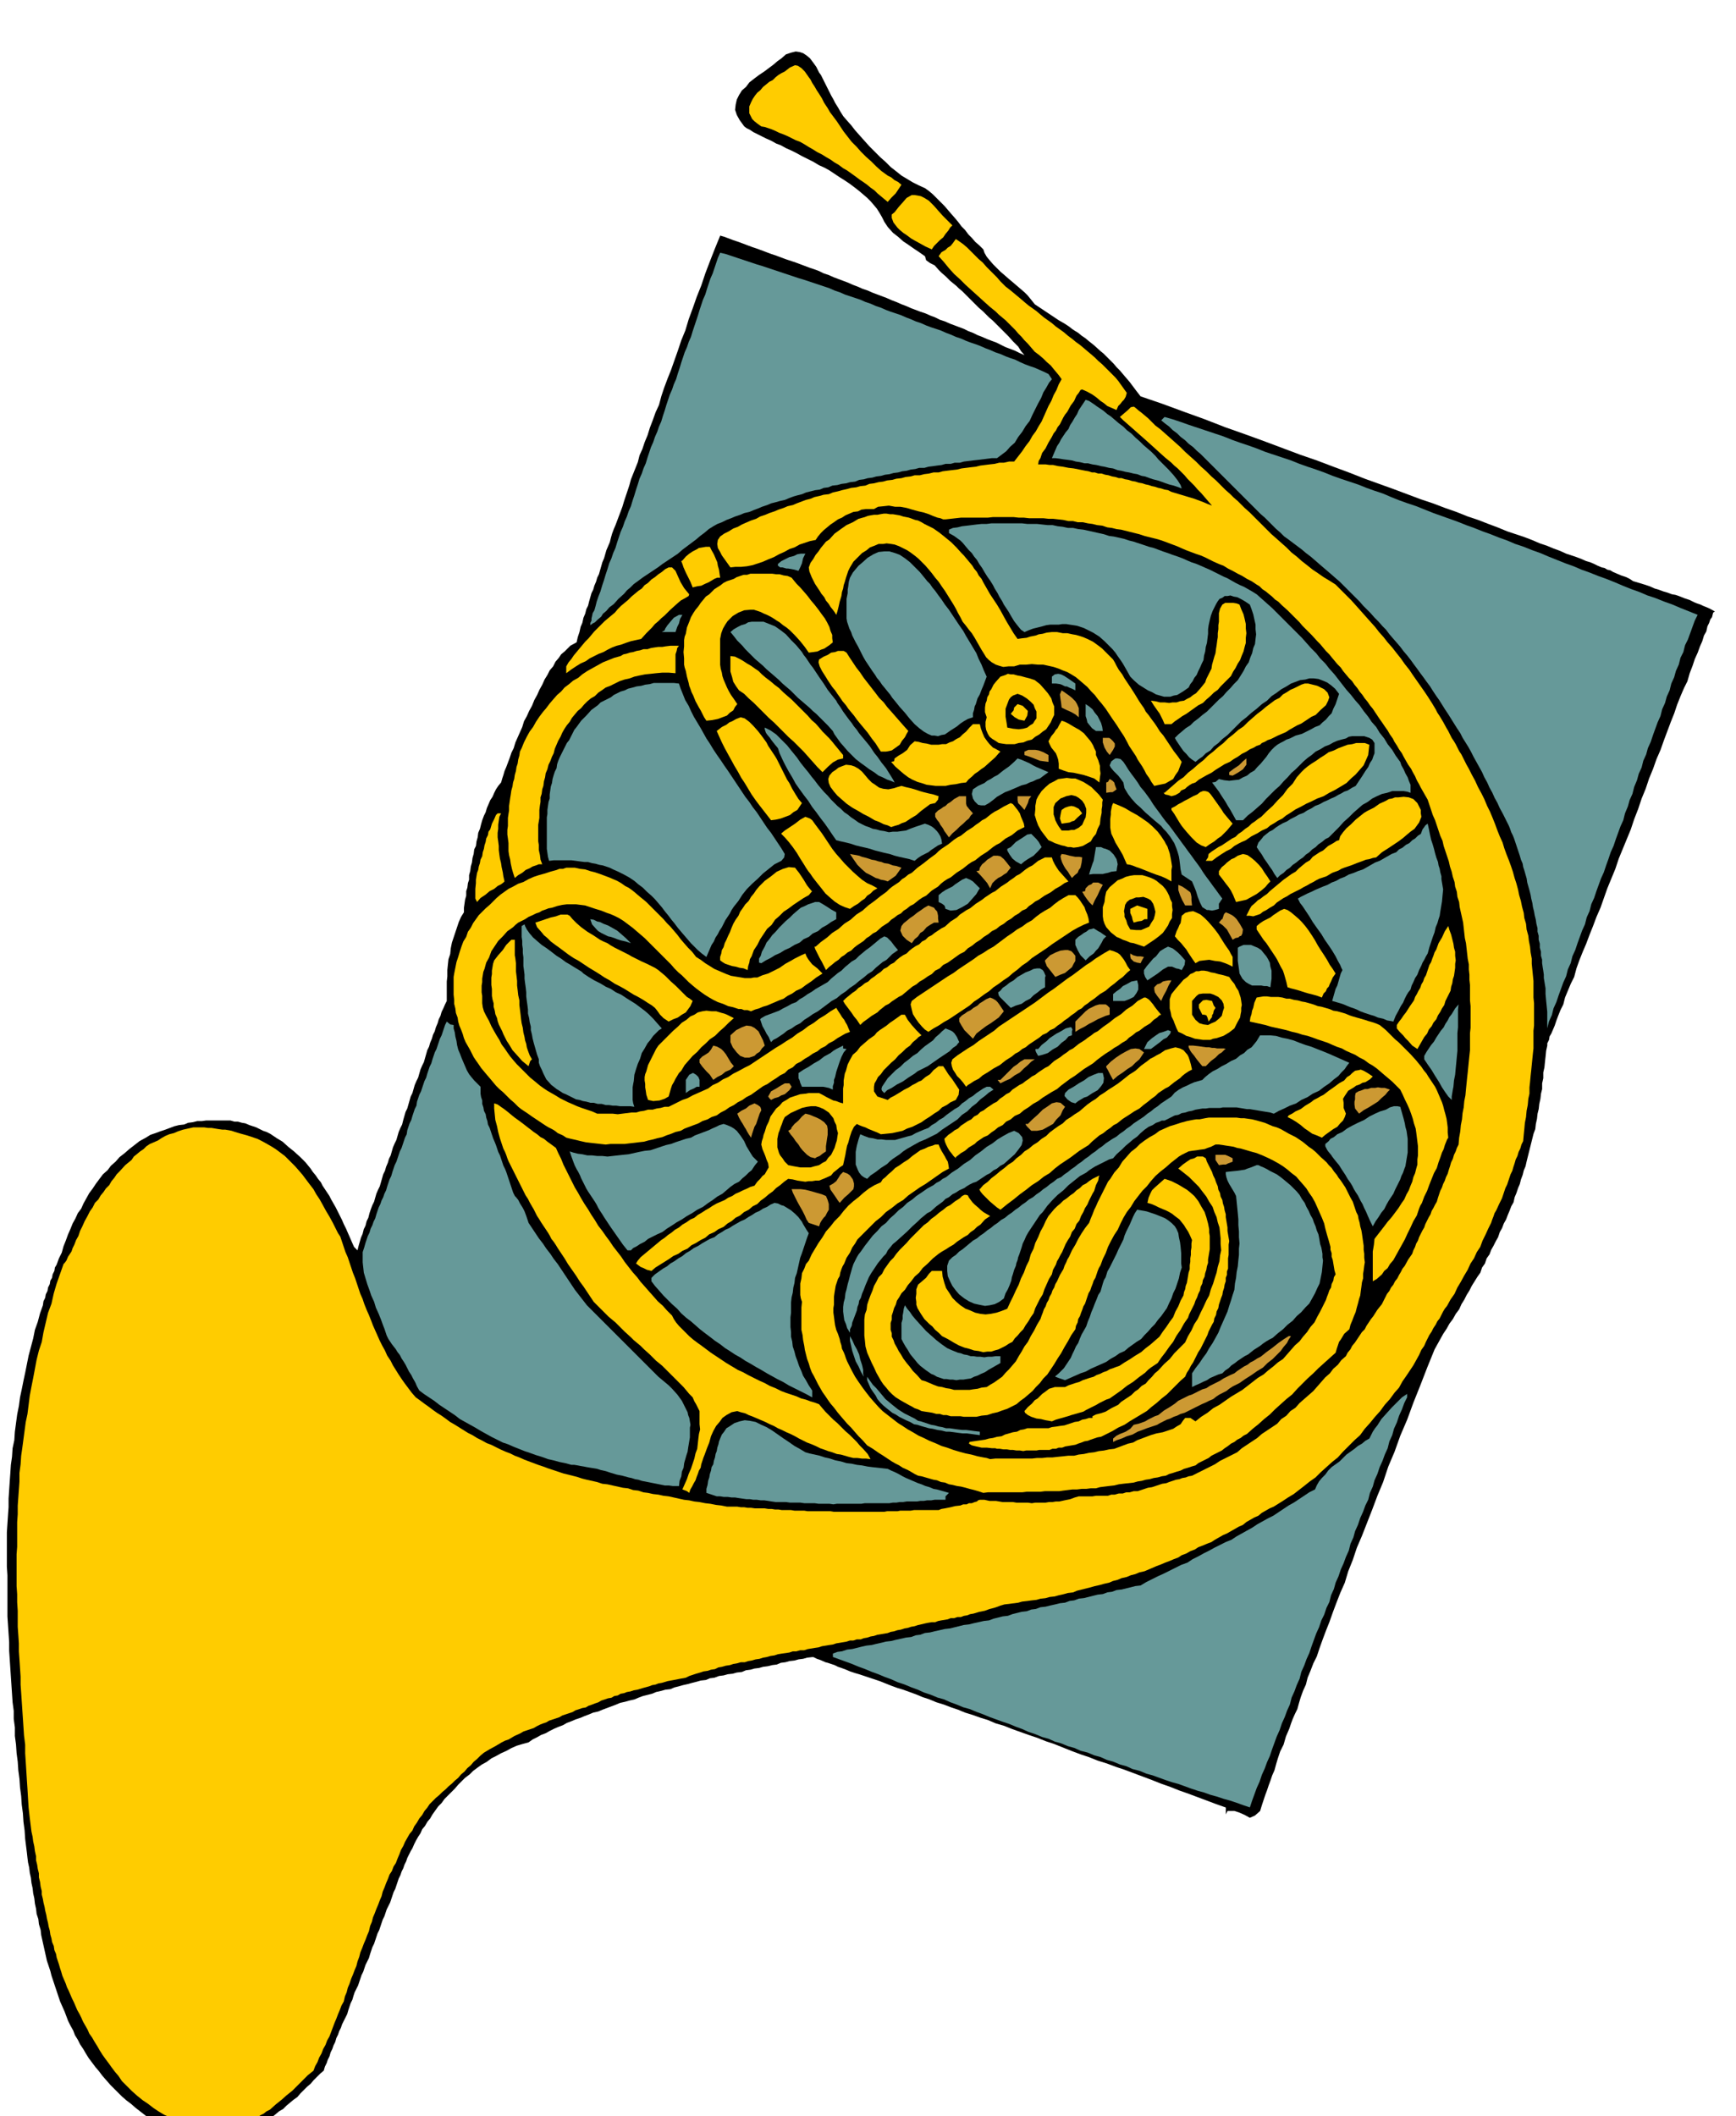 <svg xmlns="http://www.w3.org/2000/svg" width="490.455" height="597.861" fill-rule="evenodd" stroke-linecap="round" preserveAspectRatio="none" viewBox="0 0 3035 3700"><style>.brush1{fill:#000}.pen1{stroke:none}.brush2{fill:#fc0}.brush3{fill:#699}.brush4{fill:#c93}</style><path d="m75 2282 1-7 3-6 1-6 3-6 1-6 3-6 1-6 3-5 1-6 3-6 1-6 3-5 4-11 5-10 3-11 4-10 4-11 4-9 4-10 5-9 4-9 6-8 4-9 5-9 5-9 6-8 6-9 6-8 6-8 8-7 6-8 8-7 7-8 9-7 8-7 9-7 9-7 11-6 8-5 9-3 8-3 9-3 8-3 8-3 8-2 9-1 7-3 8-1 8-2h8l7-1h43l7 2h6l7 2 6 1 7 3 6 2 6 2 6 3 6 3 6 2 6 3 6 4 6 4 10 6 10 9 10 8 11 10 9 9 9 11 4 6 5 6 4 6 5 6 3 6 4 6 4 6 4 6 3 6 4 7 4 7 4 8 3 6 4 8 3 7 4 8 3 7 4 9 3 7 4 9 3 3 3 3 2-8 2-7 2-7 3-7 2-8 3-6 2-8 3-6 2-8 2-6 3-8 3-6 2-7 2-7 3-7 3-6 2-7 2-7 2-7 3-6 2-7 3-7 2-7 3-6 2-7 2-7 3-7 3-6 2-7 2-7 3-7 3-6 2-8 2-7 2-7 3-6 2-7 2-7 2-7 3-6 2-7 2-7 3-7 3-6 2-7 2-7 3-7 3-6 2-7 2-7 2-7 3-6 2-7 3-7 2-7 3-6 2-7 3-7 2-7 3-6 2-7 3-6 3-7 3-6v-34l1-9v-11l1-10 1-9 3-9 1-10 2-10 3-9 3-9 3-9 3-9 4-9 5-8v-8l1-7 1-7 2-7v-8l2-6 1-8 2-6v-8l2-7 1-8 2-7 1-8 2-7 1-8 3-6 1-8 2-7 1-8 3-7 2-8 2-7 3-8 3-6 2-7 3-7 3-7 4-6 3-7 3-6 4-6 5-6 2-7 2-6 2-7 3-7 3-8 3-8 3-9 4-8 3-10 4-9 4-9 4-9 3-10 5-9 4-9 5-9 4-10 5-9 4-9 5-9 4-9 5-8 4-8 6-7 4-8 6-7 4-6 6-5 10-10 11-6 2-9 3-9 2-9 3-7 2-9 3-7 2-8 3-6 2-8 2-7 2-7 3-6 2-7 3-7 2-7 3-6 2-7 2-7 2-7 3-7 2-7 2-7 3-7 3-7 2-8 2-7 3-8 3-7 3-8 3-8 3-8 3-8 3-10 3-9 3-9 3-9 3-11 4-10 4-10 4-10 3-12 5-11 4-12 5-12 4-13 5-13 5-14 6-13 4-15 5-15 6-16 6-15 6-17 6-17 6-18 7-17 6-20 7-19 7-20 8-20 7-21 8-21 9-23 9-22 7 2 8 3 8 3 9 3 8 3 8 3 8 3 9 3 8 3 8 3 8 3 9 3 8 3 8 3 9 3 9 3 8 3 8 3 8 3 9 3 8 3 8 4 9 3 9 4 8 3 8 3 8 3 9 4 8 3 9 4 9 3 9 4 8 3 8 3 8 3 9 4 8 3 9 4 8 3 9 4 8 3 8 3 9 3 9 4 8 3 8 4 9 3 9 4 8 3 8 3 8 3 8 4 8 3 8 4 8 3 9 4 8 3 8 3 8 4 8 4 8 3 8 3 8 4 9 4-6-7-5-8-9-9-8-9-6-6-5-5-6-6-5-5-6-6-6-5-6-6-5-5-7-6-6-6-6-6-6-6-6-6-5-5-6-5-4-4-11-9-8-8-7-6-5-5-7-8-8-4-7-5-2-7-10-7-9-6-10-7-9-6-9-8-9-7-9-10-6-9-4-8-4-7-5-8-5-6-6-7-6-6-7-6-7-6-9-7-8-6-9-6-8-5-9-6-9-6-9-5-9-4-10-6-10-5-10-5-9-5-10-5-9-4-9-5-8-3-9-5-9-4-8-4-6-3-8-4-6-4-6-3-4-3-8-11-5-9-3-9 1-9 2-9 4-8 5-8 7-6 6-8 9-7 8-6 9-6 8-6 8-6 7-6 7-5 8-7 9-3 8-2 7 1 6 2 6 4 6 5 6 8 5 7 5 10 3 4 3 6 3 6 3 6 3 6 3 6 3 6 4 7 3 6 5 8 4 7 5 8 6 7 8 9 7 9 8 9 8 9 9 10 9 9 10 10 9 8 9 9 9 7 10 8 10 6 10 6 10 5 11 5 7 5 7 6 7 7 7 7 6 6 6 7 6 7 7 8 5 6 6 8 6 6 6 8 6 6 6 7 7 6 7 7 2 6 4 7 5 6 6 7 6 6 7 7 7 6 8 7 6 5 7 6 7 6 7 6 5 5 5 6 4 5 4 5 6 4 6 4 6 4 6 4 6 4 6 4 6 4 7 4 5 3 6 4 5 4 6 4 5 3 6 5 6 4 6 5 10 8 11 10 5 4 6 6 6 6 6 6 5 6 6 6 5 6 6 7 6 7 6 8 6 8 7 9 38 13 38 14 36 13 36 14 34 12 33 12 32 12 32 12 29 10 29 11 27 10 28 11 25 9 25 9 24 9 24 9 21 7 21 8 20 7 20 8 18 6 18 7 16 6 17 7 15 5 15 5 13 5 14 6 12 4 12 5 11 4 11 5 9 3 9 3 8 3 9 4 7 2 7 3 6 3 7 3 5 1 5 3 5 1 5 3 7 3 7 3 9 3 6 3 3 2 3 2 10 3 10 3 9 3 9 4 7 2 8 3 7 2 8 3 6 1 6 2 5 2 5 2 9 3 8 4 5 2 6 2 4 2 5 2 7 3 9 5-3 2-2 8-3 4-2 6-3 6-2 9-4 7-3 10-4 9-4 11-5 11-4 12-5 13-4 14-6 12-6 14-6 15-5 15-6 15-6 16-6 16-6 17-7 16-6 17-7 17-6 18-7 17-6 18-7 18-6 18-7 17-7 17-7 17-6 18-7 17-7 17-6 17-6 17-7 16-6 16-6 15-6 16-6 14-6 15-5 14-4 15-6 12-5 12-5 12-3 12-5 10-4 10-3 8-3 9-3 7-3 7-3 5-1 6-3 6v4l-2 9-1 10-1 9-1 10-2 9v10l-2 9v10l-2 8-1 9-2 9-1 9-2 8-1 9-2 9-1 9-3 8-2 8-2 8-2 8-2 8-2 8-2 8-2 9-3 7-2 8-3 8-2 8-3 7-3 9-3 7-2 9-4 7-3 8-3 7-3 8-4 7-3 8-4 7-3 9-4 7-4 8-4 7-3 8-5 7-3 9-5 7-3 9-5 7-5 8-5 8-4 8-5 8-4 8-5 8-4 9-6 8-5 9-6 8-5 9-6 9-5 9-5 9-5 9-13 32-12 31-12 30-11 30-12 28-10 28-11 26-9 27-10 24-9 24-9 23-9 23-9 21-7 21-8 20-6 20-8 18-7 18-6 16-6 17-6 15-6 16-5 14-5 15-6 12-5 13-5 12-3 12-5 11-4 11-3 10-3 11-4 8-4 9-3 8-3 9-3 7-3 7-2 7-2 7-3 6-3 6-2 6-2 6-3 10-3 11-4 9-3 9-3 8-3 9-3 8-3 9-3 9-3 10-9 8-9 4-9-5-9-4-9-3h-12l-3 6v-12l-17-6-16-6-16-6-16-6-17-6-15-6-17-6-15-6-16-6-16-6-16-6-15-5-16-6-16-5-15-6-15-5-16-6-15-6-15-6-15-5-15-6-15-5-14-5-14-5-15-6-14-4-14-6-13-4-14-5-13-4-12-5-12-4-13-5-13-4-12-5-12-4-12-5-11-4-11-4-10-3-11-4-10-4-10-4-9-3-9-3-9-3-9-3-7-2-9-3-7-3-8-3-6-2-6-3-6-2-6-2-4-1-9-4-6-2-6-3h-2l-9 1-7 2-8 1-7 2-9 1-7 2-8 1-7 3-8 1-8 2-8 1-7 2-8 1-7 2-8 1-7 3-9 1-7 2-9 1-7 2-8 1-8 3-8 1-7 3-9 1-7 2-8 2-7 2-9 2-7 2-8 2-7 3-9 1-7 2-9 2-7 3-8 2-8 2-8 3-7 3-9 2-7 2-9 2-7 3-8 3-8 3-8 3-7 3-9 2-7 3-8 3-7 3-9 3-7 3-8 3-7 4-8 3-7 3-8 4-7 4-8 3-7 4-8 4-7 5-11 3-10 3-9 4-9 5-9 4-9 5-8 4-8 6-9 5-7 5-8 6-6 6-8 6-6 6-6 6-6 7-6 6-6 6-6 6-5 7-6 6-5 7-5 7-4 7-5 6-4 7-5 6-3 7-4 6-4 7-3 6-3 7-3 5-3 6-3 6-2 6-3 6-2 6-3 6-2 6-3 6-2 6-2 6-2 6-3 6-2 6-2 6-2 6-3 6-3 6-2 6-2 6-3 6-2 6-2 6-2 6-3 6-2 6-2 6-2 6-3 6-2 6-2 6-2 7-3 6-3 6-2 6-2 6-3 6-2 6-2 6-2 6-3 6-3 6-2 6-2 7-3 6-2 6-2 6-2 7-3 6-3 6-3 6-2 6-3 6-2 6-3 6-2 7-3 6-2 6-3 6-2 7-3 6-2 6-3 6-2 7-6 5-6 6-6 6-5 6-6 5-6 6-6 6-5 6-7 5-6 5-6 5-6 6-7 4-6 5-6 5-6 5-8 4-7 4-7 3-7 4-8 3-8 3-8 3-7 4-9 2-8 2-9 2-8 2-10 1-9 1h-10l-9 1-12-6-12-5-11-6-10-5-10-6-10-6-9-6-9-6-9-7-9-7-8-7-8-6-8-7-7-7-7-7-6-6-7-8-7-8-6-8-6-7-6-8-6-8-5-8-4-7-6-9-4-8-5-8-3-8-5-9-4-8-3-8-3-8-4-9-4-9-3-9-3-9-3-9-3-9-3-9-2-8-3-9-3-9-2-9-2-9-2-9-2-9-2-9-1-9-3-10-1-9-3-9-1-9-2-9-1-9-2-9-1-9-2-9-1-9-2-9-1-9-2-9-1-8-1-9-1-8-2-16-1-15-2-15-1-15-2-15-1-15-2-15-1-15-2-15-1-15-2-15-1-15-2-15v-15l-2-15v-14l-2-15-1-15-1-15-1-15-1-15-1-15-1-15v-15l-1-15-1-15-1-15v-72l-1-15v-60l1-15 1-15 1-14v-15l1-15 1-15 1-14 1-15 2-14 1-15 3-14 1-15 2-15 2-15 3-15 2-15 3-14 3-15 3-14 3-15 3-15 4-15 4-15 3-15 5-14 4-15 5-14z" class="pen1 brush1"/><path d="m111 2210 2-2 3-4 3-7 6-9 2-6 3-6 3-8 4-7 3-9 4-8 4-9 5-9 4-8 5-7 4-8 6-6 4-7 5-6 4-6 6-6 4-7 5-6 4-6 5-5 10-11 11-9 4-6 5-4 6-5 6-4 5-5 6-4 7-3 7-3 6-4 7-4 7-3 8-2 7-3 9-3 9-2 9-2h19l7 1h6l6 1 6 1 7 1h5l6 1 5 1 6 2 10 3 11 3 9 3 9 3 8 4 9 5 7 4 8 5 8 6 8 6 6 6 6 6 6 6 7 8 6 7 6 8 6 8 7 9 5 9 6 9 5 9 6 11 6 10 6 11 3 6 3 6 3 6 4 6 3 9 3 9 3 9 4 9 3 9 3 9 3 9 4 10 3 9 3 9 3 9 4 9 3 9 4 10 4 9 4 10 3 8 4 9 4 9 4 9 4 8 5 9 4 9 6 9 4 8 5 8 5 8 6 9 5 7 6 8 6 8 7 8 7 5 8 6 7 5 8 6 7 5 8 5 7 5 8 6 7 4 8 5 8 5 8 5 8 4 8 5 8 4 9 5 8 3 8 4 8 4 9 4 8 3 8 4 8 3 9 4 8 3 8 3 8 3 9 3 8 3 9 3 9 3 9 3 8 2 8 2 8 2 9 3 8 2 9 2 9 2 9 3 9 1 9 2 9 2 9 2 9 1 9 3 9 1 9 3 8 1 9 2 9 1 9 2 9 1 9 2 9 2 9 2 9 1 9 2 9 1 10 2 9 1 10 2 9 1 10 2h18l6 1h6l6 1h6l7 1h17l6 1h6l6 1h6l6 1h16l6 1h17l6 1h40l6 1h88l5-1h18l5-1h18l6-1h43l5-2 6-1 5-1 5-1 8-2 9-1 5-2h6l4-2h5l5-2 4-1 2-2 3-1h8l9 2h11l6 1 6 1h18l6 1h20l7 1 6-1h18l6-1h6l6-1h6l9-2 10-2 8-3 7-2h24l6-1h21l6-2h6l7-2h7l6-2h6l7-2h7l6-2 6-2 6-2 7-1 6-2 6-2 6-2 7-1 5-2 6-2 6-2 6-1 5-2 6-1 5-2 6-1 10-5 10-5 10-5 10-5 9-6 10-5 10-5 10-5 8-7 9-6 9-6 9-6 8-7 9-6 9-6 9-6 7-8 9-6 7-8 9-6 7-8 8-7 8-7 8-7 7-8 7-8 7-8 8-7 6-8 8-7 6-8 8-7 3-6 5-6 3-6 5-6 4-6 4-6 4-6 5-5 3-6 4-6 4-6 4-5 7-11 8-10 3-6 3-6 3-6 4-5 3-6 4-5 3-6 4-5 3-6 3-5 3-6 4-5 6-11 7-10 2-6 3-6 2-6 3-5 2-6 3-6 3-6 3-5 2-6 3-6 3-6 3-5 2-6 3-5 3-6 3-5 2-7 2-6 2-6 3-6 2-6 3-6 2-6 3-6 2-7 2-6 2-7 3-6 2-7 3-6 2-6 3-6 1-12 2-11 1-11 2-10 1-11 2-10 1-11 2-10 1-11 1-10 1-10 1-9 1-10 1-10 1-10 1-9v-30l1-9v-38l-1-10v-27l-1-9v-9l-1-9v-9l-2-10-1-9-1-9-1-9-2-9-1-9-1-9-1-9-2-9-2-9-2-9-1-9-3-9-1-9-3-9-1-8-3-9-2-9-3-9-2-9-3-9-3-9-3-9-2-9-4-9-3-9-3-9-3-9-4-9-3-9-3-9-3-9-4-7-4-7-4-7-3-6-4-7-3-7-4-7-3-6-5-7-4-7-4-7-3-6-5-7-4-7-4-6-3-6-5-7-4-7-5-7-4-6-5-7-4-6-4-6-4-6-5-6-4-6-5-6-4-6-5-6-4-6-5-6-4-6-6-6-5-6-5-6-4-6-6-6-5-6-5-6-4-5-6-6-5-6-5-6-5-5-10-11-10-10-6-6-5-6-5-5-5-5-11-11-10-9-6-6-6-4-5-5-5-4-6-5-6-4-5-5-5-3-9-6-8-4-8-5-8-4-9-5-8-4-8-5-8-3-9-4-8-4-8-4-7-3-9-3-8-3-8-3-7-3-9-4-8-3-8-3-8-3-9-3-8-2-8-2-8-2-9-3-8-2-8-2-8-2-8-2-8-1-8-2-8-1-9-3-9-1-8-2-8-1-9-2h-9l-8-2h-8l-9-2-9-1-9-1h-8l-9-1h-25l-9-1h-9l-9-1h-36l-9 1h-47l-9 1-9 1-9 1h-4l-5-2-5-1-8-3-7-3-9-3-9-2-11-3-10-3-11-2h-9l-11-2-9 1-10 1-7 4h-14l-8 1-6 3-8 1-7 3-7 3-6 4-7 3-7 5-6 4-6 5-6 5-5 5-5 6-4 6-10 2-9 3-9 3-9 5-9 3-9 5-9 4-9 5-10 4-9 4-9 3-9 3-10 2-10 1h-10l-9 1-5-7-5-7-5-7-3-6-4-7-1-7 1-7 4-6 7-5 8-4 8-5 8-3 7-4 9-4 7-3 9-3 7-4 9-3 7-3 9-3 7-3 9-3 7-3 9-2 7-3 8-3 8-3 8-2 7-3 9-2 7-2 9-1 7-3 9-2 7-2 9-2 7-2 9-1 7-2 9-1 7-3 8-1 8-2 8-1 7-2 9-1 7-2 9-1 7-2 9-1 7-2h9l8-2 8-1 8-2h9l7-2 8-1 8-1 9-1 8-2 8-1 8-1 9-1 8-2 8-1 8-1 9-1 8-2h8l9-2h9l7-9 7-9 6-9 7-9 5-9 6-8 5-9 5-8 4-9 4-9 4-9 5-9 4-10 5-9 4-10 5-9-5-7-5-6-5-6-4-5-7-6-6-6-7-6-8-6-6-7-6-7-6-6-5-6-6-6-5-6-6-6-5-5-6-6-6-5-6-5-5-5-11-9-10-9-11-10-10-9-11-10-9-9-11-10-9-10-9-11-9-10 5-7 7-4 4-4 5-3 4-5 5-7 6 4 7 5 7 6 7 7 6 6 7 7 7 6 7 8 6 6 6 6 6 6 6 7 9 9 9 7 6 5 6 5 6 5 7 6 6 5 7 5 7 5 7 6 6 5 7 5 7 5 7 6 7 5 7 5 7 6 8 6 6 5 7 5 6 5 7 6 6 5 7 6 6 6 7 6 5 5 6 6 6 6 6 6 5 6 5 7 5 7 5 7-2 7-3 5-3 3-3 4-4 4-3 7-9-4-7-3-6-5-6-4-7-6-7-5-9-5-9-4-3 1-3 5-4 5-4 9-6 8-6 11-4 5-3 5-3 6-3 6-4 5-3 6-4 5-3 6-6 10-5 10-6 8-3 9-3 5-1 6h13l7 1h6l9 2 8 1 10 2 9 1 10 2 5 1 5 1 6 1 6 2h5l6 2h6l6 2 6 1 6 2 6 1 6 2h5l6 2 6 1 6 2 6 1 6 2 6 1 6 2 5 1 6 2 5 1 6 2 5 1 6 2 6 1 6 3 10 3 10 3 10 3 10 3 8 3 8 3 7 3 8 3-7-8-6-7-6-7-6-6-6-7-6-6-6-6-5-6-6-6-6-6-6-5-5-5-11-9-10-9-11-10-10-9-9-8-8-7-9-8-8-7-8-7-6-6 7-6 7-6 5-5 5-1 2 1 7 6 4 3 6 5 6 5 7 7 6 6 8 6 8 7 9 8 9 8 9 8 9 9 10 9 9 8 9 9 9 8 9 9 8 7 8 8 8 8 9 8 6 6 7 6 6 6 6 6 9 8 6 6 7 7 8 8 8 8 9 9 8 7 9 8 9 8 9 9 9 7 9 8 9 7 10 8 9 6 10 7 10 6 11 7 9 9 9 9 9 9 9 10 8 9 8 9 8 9 9 10 7 9 8 9 7 9 8 9 7 9 8 10 7 10 8 10 6 9 7 10 7 10 7 10 6 9 7 11 3 5 3 5 3 6 4 6 6 10 6 11 3 5 3 6 3 6 4 6 3 5 3 6 3 6 4 6 3 6 3 6 3 6 4 7 5 10 6 11 5 11 6 11 5 10 5 12 5 10 5 12 4 10 4 11 4 10 5 11 3 10 4 11 4 10 4 11 3 9 3 11 3 9 3 11 2 10 3 10 2 10 3 11 1 9 3 10 1 10 3 11 1 9 2 10 1 10 2 11v9l1 10 1 10 1 10v29l1 10v39l-1 9v31l-1 9-1 10-1 10-1 10-1 9-1 11-1 9v11l-2 9-1 11-2 10-1 11-2 10-1 11-1 10-1 11-3 6-2 7-3 6-2 7-3 6-2 7-2 6-2 7-3 6-2 6-2 6-2 6-3 6-2 6-2 6-2 6-5 10-5 11-3 5-2 6-2 5-2 6-5 10-5 11-5 10-4 11-6 9-5 11-6 9-5 11-6 10-6 11-6 10-5 11-7 10-6 11-4 5-3 5-3 6-3 6-4 5-3 6-4 6-3 6-4 6-3 6-3 6-3 7-5 7-4 9-5 9-5 9-6 9-6 9-7 10-6 11-8 9-8 11-9 10-8 11-9 10-9 11-9 10-8 11-10 9-10 10-10 10-9 10-10 8-10 9-10 9-9 9-10 7-10 8-9 7-9 7-10 6-9 6-8 5-8 5-7 3-7 4-7 4-6 5-7 3-7 4-7 4-6 5-7 3-7 4-7 4-7 4-7 3-7 4-7 4-6 4-8 3-7 3-8 3-6 4-8 3-7 4-8 3-6 4-8 3-7 3-8 3-7 3-8 3-7 3-7 3-7 3-9 2-7 3-8 2-7 3-9 2-7 3-8 2-7 3-9 2-7 2-9 2-7 2-8 2-8 2-8 2-7 3-9 1-7 2-9 2-7 2-9 1-7 2-9 1-7 2-9 1-7 1-9 1-7 2-8 1-8 1-8 1-7 2-5 2-6 2-8 2-8 3-10 2-10 3-6 1-5 2-6 1-5 2h-6l-6 2h-6l-5 2-6 1-6 1-5 1-5 2h-6l-6 1-5 1-4 1-9 2-6 2-6 1-6 2-6 1-6 2-6 1-6 2-6 1-5 2-6 1-6 1-6 1-6 2-6 1-6 2-6 1-5 2h-7l-6 2h-6l-6 2-6 1-6 1-6 1-6 2-7 1-6 1-6 1-6 2-7 1-6 1-6 1-6 2h-7l-7 2h-6l-6 2-7 1-7 1-6 1-6 2-7 1-7 2-6 1-6 2-7 1-7 2-6 1-6 2h-7l-7 2-6 1-6 2-7 1-7 2-6 1-6 3-7 1-6 2-7 1-6 2-7 2-6 2-6 2-6 3-11 2-10 2-11 2-10 3-6 1-5 2-6 1-5 2-11 3-10 3-6 1-6 2-6 1-5 2-6 1-5 3-6 1-5 3-6 1-6 2-6 2-5 3-6 2-5 2-6 2-5 3-6 1-6 2-6 2-5 3-6 2-6 2-6 2-5 3-6 2-6 2-6 2-5 3-6 2-5 2-6 3-5 3-6 2-6 2-6 2-5 3-11 5-10 6-6 2-6 3-5 3-5 3-11 6-10 6-6 5-6 6-6 5-5 6-6 5-5 6-6 5-5 6-6 5-5 5-6 5-5 5-6 5-5 5-6 5-5 5-6 6-4 6-5 6-4 7-5 6-4 7-5 7-3 7-5 6-4 7-4 7-3 7-4 7-3 8-3 7-3 8-4 6-3 8-4 6-3 8-3 7-3 8-3 7-2 8-3 7-3 8-3 7-3 8-3 7-2 8-3 7-2 9-3 7-3 8-3 7-3 8-3 7-2 8-3 8-2 8-3 7-3 8-3 7-3 9-3 7-2 8-3 7-2 9-4 7-3 8-3 7-3 8-3 7-3 8-3 8-3 8-4 7-3 8-4 7-3 8-4 7-3 8-4 7-3 8-10 8-9 9-9 9-9 9-10 8-9 8-10 8-10 9-6 3-5 4-6 3-5 4-6 3-6 3-6 3-5 3-7 2-6 2-7 2-6 2-7 1-7 1-7 1-6 2-7-2-7-1-6-2-6-1-6-2-6-1-5-2-5-1-6-3-6-2-5-2-4-2-9-5-9-4-10-6-9-6-9-7-9-6-10-8-9-8-9-9-9-9-6-9-6-7-6-8-5-7-6-8-5-7-5-8-4-7-5-8-4-7-5-7-3-7-4-7-4-7-3-7-3-6-4-7-3-7-3-7-3-6-3-7-3-7-3-6-2-6-3-7-3-7-2-7-2-6-2-7-2-6-2-6-1-6-3-7-1-7-3-7-1-6-2-7-1-7-2-7-1-6-2-8-1-6-2-8-1-6-2-8-1-6-2-8v-6l-2-8-1-8-2-8v-7l-2-8-1-7-2-8v-7l-2-9-1-8-2-9-1-8-2-9-1-8-1-8-1-8-2-18-1-16-1-17-1-15-1-16-1-16-1-15v-15l-2-16-1-15-1-15-1-15-1-15-1-15-1-14v-14l-1-15-1-15-1-14v-14l-1-15-1-14v-28l-1-15v-14l-1-14v-56l1-13v-43l1-14v-15l1-14 1-14 1-14v-15l2-15 1-15 2-14 2-15 2-15 2-15 3-14 2-16 2-16 3-16 3-15 3-16 3-16 4-16 5-15 3-17 4-17 4-17 6-16 4-18 5-17 6-17 6-17z" class="pen1 brush2"/><path d="M870 1422h6l-3 6-1 7-1 7v7l-1 7v8l1 7 1 8v7l1 8 1 7 2 8 1 7 2 9 1 7 2 9-2 2-4 3-6 3-6 5-8 4-7 6-9 6-6 7-3-6v-17l1-10v-6l1-6 1-6 2-5 1-6 2-6 1-6 3-6 1-7 2-6 1-6 2-6 1-6 3-6 1-6 3-4 3-10 4-8 3-7 3-3zm126 95h9l9 2 9 1 9 3 8 2 9 3 8 3 8 3 7 3 7 3 7 4 7 5 6 3 7 5 6 5 7 6 5 4 6 5 6 6 6 6 6 6 6 6 6 6 6 7 6 6 6 7 6 7 6 8 6 7 7 8 7 7 7 9 8 5 8 6 8 5 8 5 7 3 7 3 7 3 8 3 6 1 6 1 6 1 6 1h11l5-1h6l9-4 10-3 10-5 10-5 10-7 11-6 5-3 6-3 6-3 7-3 2 5 3 5 3 4 4 5 9 7 9 9-11 7-9 7-9 6-8 6-9 4-7 5-8 4-7 5-8 3-7 3-7 3-7 3-7 2-7 3-7 2-7 3-6-2h-6l-5-2h-5l-9-3-9-2-9-4-9-3-8-4-7-4-8-5-7-5-8-6-6-5-7-6-6-6-6-6-6-5-7-7-6-7-7-7-6-6-7-7-6-6-7-7-6-6-7-7-7-6-7-6-7-6-8-6-8-6-8-5-8-4-7-3-6-2-5-2-5-2-10-3-9-3-9-3-8-1-8-1h-16l-8 1-9 2-9 3-6 1-5 2-6 2-5 3-6 2-6 3-7 3-6 4-6 3-6 3-5 4-4 4-10 7-8 9-8 8-6 9-6 9-4 11-5 9-3 11-2 5-1 6-1 6v6l-1 6v12l1 6v13l1 7 2 7 4 8 5 9 4 9 5 9 4 7 5 8 4 8 6 8 4 6 5 7 5 6 6 7 6 6 6 6 6 6 6 6 5 4 6 5 6 5 7 5 6 4 7 4 7 4 8 5 6 3 8 4 7 3 9 4 8 3 9 3 9 3 9 4h27l9 1 8-1 8-1 8-1h8l7-2 7-1 7-2h8l7-2 7-1 7-2h7l8-4 8-4 8-4 9-3 9-5 9-4 9-4 9-4 8-6 9-4 9-6 9-4 9-6 10-5 9-5 10-5 9-6 9-6 9-6 9-6 9-6 10-6 9-6 10-6 9-7 10-6 9-7 10-6 9-7 10-6 10-7 10-6 3 5 4 6 3 5 4 5 2 4 3 5 2 5 3 7-8 3-7 4-7 4-7 5-8 4-6 5-8 4-6 5-8 4-7 5-7 4-7 5-8 4-6 6-8 4-6 6-8 4-7 5-8 5-7 5-8 4-7 5-7 5-7 5-8 4-7 5-8 4-7 5-8 4-7 5-8 4-7 5-9 3-7 4-9 3-7 4-8 3-8 3-8 3-7 4-9 2-7 3-9 3-7 3-9 2-7 2-9 2-7 2-9 1-8 1-9 1-8 1h-25l-8 1-9-1-9-1-9-1-8-1-9-2-8-2-9-2-8-2-6-4-9-4-5-4-5-3-6-3-5-3-6-4-6-4-6-4-6-4-7-5-6-4-6-4-5-4-7-7-7-6-6-6-6-6-7-6-6-6-5-6-5-6-6-7-5-6-5-6-4-6-5-7-4-6-3-6-3-6-4-7-4-7-3-7-2-7-3-8-3-7-2-7-1-7-3-8-1-8-2-8v-7l-1-9v-31l1-6 1-5 1-5 2-10 3-9 3-10 3-9 3-8 5-8 3-9 5-7 4-8 5-7 5-7 6-6 6-6 7-6 6-6 6-6 7-6 7-5 7-5 8-4 9-5 9-3 9-5 9-4 9-3 11-3 9-3 11-3 5-2h6l6-2h6z" class="pen1 brush2"/><path d="m637 2180 2-7 2-6 2-6 3-6 2-7 3-6 2-6 3-6 2-7 2-6 2-6 3-6 2-6 3-6 2-6 3-6 2-7 2-6 2-6 3-6 2-7 2-6 2-6 3-6 2-6 2-6 2-6 3-6 2-6 2-6 2-6 3-6 1-7 2-6 2-6 3-6 2-7 2-6 2-6 3-6 1-7 2-6 2-6 3-6 2-6 2-6 2-6 3-6 2-7 2-6 2-6 3-6 2-7 2-6 2-6 3-6 2-6 2-6 2-6 3-6 2-6 2-6 2-6 3-6 6 5 6 1v6l2 7 1 7 2 8 1 7 2 8 3 7 3 8 3 7 3 7 3 7 4 7 4 5 5 6 5 5 6 6v12l1 6 2 6v6l2 6 1 6 3 6 1 6 2 6 1 6 3 6 2 6 2 6 2 6 3 7 2 5 2 6 2 6 3 6 2 6 2 6 2 6 3 6 2 5 2 6 2 6 2 6 2 6 2 6 2 6 3 6 2 2 4 5 3 6 5 8 3 6 3 8 2 6 2 6 6 9 6 9 6 9 7 9 6 9 7 9 6 9 7 9 6 9 6 9 6 9 6 9 6 9 7 9 7 9 7 9 7 7 8 8 7 7 9 9 7 7 8 8 7 7 9 9 7 7 8 8 8 8 8 8 7 7 9 9 7 7 9 9 6 5 6 5 6 5 6 6 9 10 8 11 5 10 5 10 1 5 2 5 1 6 1 6-1 5v17l-1 6-1 6-1 6-1 7-2 6-2 7-2 7-1 8-3 7-1 8-3 8-1 9h-11l-7-1h-7l-10-2-10-2-10-2-10-2-6-2-6-1-6-2-5-1-11-3-10-2-10-3-9-3-9-2-6-2-6-1-6-1-6-1-5-1-6-1-5-1-6-1h-5l-11-3-10-2-11-3-9-2-11-4-10-3-11-4-9-3-10-4-10-4-9-4-9-3-10-5-10-5-9-5-9-5-10-6-9-5-9-5-9-5-9-7-9-6-9-6-9-6-9-7-9-6-9-6-8-6-4-7-3-7-4-7-3-6-4-6-3-6-3-6-3-5-4-6-3-6-4-5-3-5-7-9-6-9-3-6-2-6-2-6-2-5-4-11-4-10-5-11-3-10-5-11-3-9-4-11-3-10-3-10-1-9-1-9v-18l3-9z" class="pen1 brush3"/><path d="m912 1308 4-10 5-10 5-9 6-8 5-9 6-9 6-8 6-7 6-8 6-7 7-8 7-6 6-7 8-6 7-6 9-5 7-6 9-6 9-5 9-5 9-5 10-4 10-4 11-3 5-3 5-1 6-2 6-1 6-2 6-1 6-2h7l6-2 6-1 7-1h7l6-1 8-1h15l-3 4-1 5-2 6v33l-12-1h-11l-11 1-9 1-10 1-10 2-9 2-8 3-9 2-9 3-8 4-8 4-8 3-7 5-6 4-6 6-7 4-6 5-6 6-5 6-6 5-5 6-5 6-4 7-5 6-4 6-4 7-3 7-4 7-3 7-3 7-2 8-3 6-3 8-3 6-2 8-3 7-1 7-2 7-1 8-2 6-1 8-2 6v8l-1 6-1 8v14l-1 6-1 6v29l1 6v9l2 9 1 8 3 8h-6l-5 2-6 2-5 3-7 3-6 5-7 4-6 5-3-9-2-7-2-9-1-7-2-8-1-7v-14l-1-8-1-7v-8l1-7v-14l1-7 1-6v-8l1-7 1-7 1-6 1-7 2-7 1-7 2-6 1-7 2-7 1-7 2-6 1-7 2-7 1-7 3-6zm78-143 4-7 5-6 4-6 5-6 5-6 5-6 5-6 6-6 5-6 5-6 6-6 6-6 6-6 6-5 6-5 6-5 5-6 6-6 6-5 6-5 6-6 6-5 6-5 6-4 5-6 6-4 6-6 6-4 6-5 6-4 6-5 6-3h6l6 6 4 9 5 11 3 5 3 5 4 5 5 6-1 3-5 3-9 5-8 7-10 9-10 10-6 5-5 5-6 5-5 6-10 10-9 10-9 2-9 2-9 3-8 3-8 2-8 3-8 4-7 4-8 3-8 4-8 4-7 5-9 4-8 5-9 6-8 6v-12zm323-986 3-6 4-6 4-5 5-4 5-6 5-4 6-5 6-3 5-5 5-4 5-3 6-3 9-7 9-4 5 1 6 4 6 6 7 10 3 4 3 6 4 6 4 7 4 6 5 8 4 8 6 9 4 7 6 8 6 8 6 9 6 9 7 9 7 9 9 9 7 8 9 9 9 8 9 9 9 8 11 8 6 3 6 5 6 3 6 5-4 6-6 9-8 8-6 7-6-5-6-5-6-5-5-5-7-5-6-5-7-5-6-4-8-6-7-5-7-5-7-4-8-6-7-4-7-5-7-4-8-5-8-4-8-5-7-4-8-5-7-4-8-3-6-3-8-4-7-3-8-3-6-3-7-3-6-2-6-2-6-1-7-5-5-4-4-4-2-4-3-6v-12l3-7z" class="pen1 brush2"/><path d="m1050 1033 3-10 3-9 3-10 3-9 3-10 4-9 3-9 4-9 3-10 3-9 3-9 4-9 3-9 4-9 3-9 4-9 3-10 3-9 3-10 3-9 3-10 4-9 3-9 4-9 3-10 3-9 3-9 4-9 3-9 4-9 3-9 4-9 3-10 3-9 3-10 3-9 3-9 4-9 3-9 4-9 3-10 3-9 3-10 3-9 3-9 4-9 3-9 4-9 3-10 3-9 3-9 3-9 3-10 3-9 3-9 4-9 3-10 3-9 3-9 4-9 3-9 3-9 3-9 4-9 9 2 9 3 9 3 9 3 9 3 9 3 9 3 10 3 9 3 9 3 9 3 9 3 9 3 9 3 9 3 10 3 9 3 9 3 9 3 9 3 9 3 9 4 9 3 9 4 9 3 9 3 9 3 9 4 9 3 9 4 9 3 9 4 8 3 9 3 9 3 9 4 8 3 9 4 9 3 9 4 8 3 9 3 9 3 9 4 8 3 9 4 9 3 9 4 8 3 9 3 8 3 9 4 8 3 9 4 9 3 9 4 8 3 9 3 8 4 9 4 8 3 9 3 9 4 9 4 6 3 6 9-5 6-5 9-5 8-4 10-5 9-5 10-5 10-5 11-7 9-6 10-7 9-6 10-8 7-7 8-8 6-8 6h-9l-8 1-8 1-8 1-9 1-8 1-8 1-7 2h-9l-7 2h-9l-7 2-8 1-7 1-8 1-7 2h-9l-7 2-8 1-7 2-8 1-7 2-8 1-7 2-8 1-7 2-8 1-7 2-8 1-7 2-8 1-7 3-9 1-7 2-8 1-7 2-9 1-7 3-8 1-7 3-8 1-8 2-8 2-7 3-8 2-7 2-8 3-7 3-9 2-7 2-8 2-7 3-9 3-7 3-8 3-7 3-9 2-7 3-9 3-7 3-8 3-8 4-8 3-7 4-8 5-7 6-8 6-7 6-8 6-8 6-8 6-8 7-9 6-9 6-9 6-8 6-9 6-9 6-9 6-8 6-7 5-6 6-6 5-5 6-10 9-8 9-8 6-5 6-6 5-3 5-7 6-4 4-4 2-4 3v-4l2-4v-4l1-4 1-5 3-5 2-7 2-8 3-9 4-10z" class="pen1 brush3"/><path d="m864 1679 7-9 8-9 6-9 9-9h6v27l1 6 1 8v14l1 8 1 9v8l1 8 1 9 2 9v8l1 8 1 8 1 9 1 7 2 8 1 8 2 8 1 6 2 6 1 6 2 6 3 8 4 7-3 3-3 9-11-9-8-9-9-10-6-10-4-6-3-6-3-6-2-5-3-6-3-6-2-6-1-5-3-7-1-6-2-7v-6l-2-7-1-6v-12l-1-7v-13l1-6v-6l1-6 1-6 2-6z" class="pen1 brush2"/><path d="m1187 1195 3 9 4 10 4 10 6 10 4 9 5 10 6 10 6 10 5 9 5 9 6 9 6 10 6 9 7 10 6 9 7 10 6 9 6 9 6 9 6 9 6 9 7 9 6 9 7 9 6 9 6 9 6 9 7 9 6 9 6 9 6 9 6 10-1 6-5 6-6 3-6 3-5 4-5 4-10 8-9 9-10 9-9 9-8 10-7 11-4 5-4 5-4 6-3 6-4 6-4 6-3 6-3 6-4 6-3 6-4 6-3 7-4 6-3 7-3 7-3 7-8-6-7-6-6-6-6-6-6-7-6-7-6-7-5-6-6-8-5-6-6-8-5-6-6-8-6-7-6-7-6-6-8-7-7-7-8-6-7-6-9-6-9-5-10-5-9-4-6-3-6-2-6-2-6-1-7-2-6-1-7-2h-6l-8-1-7-1-8-1h-31l-8 1-2-7-1-7-1-7v-55l1-6v-7l1-7 1-7 2-6v-7l1-7 1-7 2-6 1-7 2-7 2-6 3-6 1-7 2-6 3-7 3-6 3-6 3-6 3-6 4-5 3-6 3-6 3-6 4-5 8-11 9-9 9-10 11-8 5-5 6-3 6-3 6-3 5-4 6-3 6-3 7-2 6-3 8-2 7-2 8-1 7-2 8-1 7-2h35l9 1zm-275 424 5-3 1 3 3 6 5 7 6 7 8 7 7 6 9 6 8 6 9 7 8 5 8 6 7 4 8 5 5 3 5 3 3 2 3 3 9 6 10 6 10 5 10 6 9 4 9 6 9 4 9 6 8 5 8 5 8 6 8 6 7 6 8 8 7 8 8 9-5 3-5 5-5 5-5 7-5 6-5 9-5 8-3 10-4 9-3 9-3 10-1 11-1 5-1 6v22l1 6 2 6-7-1h-18l-7-1h-6l-6-1h-6l-7-2h-7l-7-2h-6l-7-2-6-1-6-2-6-1-6-3-6-3-6-3-5-2-6-4-5-3-5-4-4-3-9-10-5-10-3-7-3-6-2-6v-6l-3-8-2-7-2-7-2-7-2-8-1-6-2-8v-6l-2-8-1-7-2-8v-7l-1-8-1-7-1-8v-7l-1-9-1-7-1-8v-7l-1-8-1-7v-15l-1-8v-7l-1-7v-7l-1-7v-19z" class="pen1 brush3"/><path d="m936 1613 9-3 9-3 9-3 9-2 8-3h12l4 2 5 6 7 7 8 7 11 8 5 3 5 3 6 4 6 4 6 3 7 3 6 4 7 4 6 3 6 3 6 3 6 3 5 3 6 3 6 3 6 3 9 4 8 4 6 3 6 4 6 5 6 5 5 5 5 5 9 8 8 8 5 5 6 6 5 3 5 4-4 9-8 11-7 4-7 5-8 3-8 4-9-6-6-6-5-7-4-5-5-4-8-5-6-4-5-3-7-4-6-3-8-5-8-5-9-5-8-4-9-6-9-5-9-6-8-5-10-6-9-6-9-6-9-5-9-6-8-6-8-6-7-5-8-6-6-6-6-5-4-5-8-9-3-8zm-72 316 6 2 7 5 3 2 4 3 5 4 6 5 5 4 7 5 8 6 9 7 4 3 5 4 6 4 6 5 6 3 6 5 7 5 8 6 4 9 5 10 4 10 5 10 5 10 5 10 5 10 6 10 5 9 6 10 6 9 6 10 6 9 6 10 7 9 7 10 6 8 6 9 7 9 7 9 6 9 7 9 7 9 8 9 6 8 8 9 7 8 8 9 7 8 9 8 7 8 9 9 3 6 4 6 5 6 6 6 6 6 6 6 7 6 8 6 7 5 8 6 8 6 9 6 9 6 9 6 10 6 10 6 9 4 9 5 10 5 10 5 9 4 9 5 10 4 10 5 8 3 9 3 9 3 9 4 8 2 8 3 7 2 8 3 5 6 6 7 7 7 7 7 7 6 7 7 7 7 8 7 6 6 6 6 5 6 6 6 8 9 5 9-8-1h-7l-8-1h-7l-8-2-7-2-7-2-7-1-8-3-7-2-8-3-6-2-8-4-7-3-8-3-6-3-8-4-7-4-8-4-7-3-8-4-7-3-7-4-7-3-8-4-7-3-7-3-7-3-8-3-6-3-8-2-6-2-10 2-9 5-7 5-5 7-6 7-5 9-4 9-3 11-4 10-4 11-2 5-2 6-2 6-1 6-3 5-2 6-2 5-2 6-3 5-3 6-3 5-2 6-4-3-8-3 4-9 4-9 3-9 4-9 3-9 3-9 2-9 3-8 1-9 1-9 1-8 2-8-1-9v-23l-4-8-2-4-3-5-3-7-6-6-5-6-5-6-5-5-11-11-10-10-6-6-5-5-6-5-5-4-11-11-10-9-6-6-6-5-6-5-5-5-11-10-10-10-6-6-6-5-6-5-5-5-11-11-10-10-6-9-6-9-6-9-6-8-7-11-7-10-7-10-6-10-4-6-4-6-4-6-3-5-4-6-4-5-3-6-3-5-4-6-4-6-4-6-3-5-4-6-3-6-3-6-3-5-4-7-3-6-4-6-3-6-3-6-3-6-3-6-3-6-3-6-3-6-3-6-3-6-3-6-2-5-2-6-2-5-3-6-2-6-2-6-2-6-3-11-2-10-3-11-1-10-1-10v-9zm329-949 6-7 6-5 6-4 6-3 5-3 6-1 6-1h7l3 6 4 7 3 7 3 7 1 6 2 7 1 7 1 7h-5l-5 2-5 3-5 3-7 3-6 3-7 1-8 2-2-5-2-5-4-8-4-8-4-9-2-6-2-5 2-1z" class="pen1 brush2"/><path d="m1163 1099 4-6 5-6 6-7 9-5h6l-4 7-2 8-3 6-3 9h-24l5-3 1-3zm-131 508 6 1 6 3 5 1 6 3 8 3 9 5 7 4 7 6 8 7 9 9-9-3-9-2-6-2-5-2-6-2-5-1-6-3-6-3-5-3-3-3-8-9-3-9z" class="pen1 brush3"/><path d="m1205 1087 3-8 4-7 4-6 5-6 4-6 5-6 4-5 6-4 9-9 11-7 5-4 6-3 6-2 6-2 5-3 6-2 6-2h6l6-2h38l7 1h6l7 2 7 1 7 3 4 5 5 6 6 6 7 8 6 7 6 8 6 7 7 9 5 7 6 8 4 7 4 8 2 7 3 7v6l1 7-6 5-9 6-6 2-6 3-7 1-8 1-7-10-8-10-9-10-9-9-6-5-6-4-6-5-5-3-6-4-5-3-6-3-5-2-6-3-6-2-6-2h-6l-11 1-10 4-10 6-9 9-4 6-4 7-3 8-2 10v45l1 7 2 7 1 6 2 6 3 7 3 7 3 6 4 7 5 7 6 9-4 5-3 6-6 4-5 5-8 3-8 3-10 2-10 1-4-6-3-6-3-6-3-5-6-11-4-10-3-6-2-6-2-5-1-5-3-11-2-10-2-6-1-5v-11l-1-11 1-10v-11l1-6 2-5 2-11 4-10z" class="pen1 brush2"/><path d="m1277 1105 6-5 7-4 6-3 7-2 5-3 6-1h21l10 4 10 4 10 7 9 7 9 10 4 4 5 5 5 6 5 6 3 5 4 5 4 6 4 6 4 5 4 6 4 6 4 6 7 10 7 11 7 9 8 10 2 4 5 7 5 8 8 11 3 4 4 5 4 6 5 6 4 6 5 6 5 6 5 6 4 5 4 6 4 6 5 6 7 10 8 10 5 8 5 8 3 5 2 4-7-3-6-2-8-4-7-3-8-6-8-5-8-6-7-5-9-7-7-7-7-7-6-7-7-8-5-7-5-7-3-6-9-10-9-9-6-6-5-5-6-5-5-5-7-6-7-6-7-6-6-6-7-7-7-6-7-6-6-6-8-7-7-6-7-6-6-6-7-6-7-6-6-6-5-5-6-6-5-6-5-5-4-4-7-9-5-6zm-281 908 6 2 8 2 8 1 9 2h8l9 1h9l9 1 9-1 9-1 9-1 10-1 9-2 9-2 10-2 10-1 9-3 9-3 9-3 9-2 8-3 9-3 9-3 9-2 7-4 8-3 8-3 8-3 6-3 7-3 6-3 7-2 6 2 7 3 5 3 5 4 7 9 6 9 4 9 6 10 5 8 9 9-5 6-6 9-5 4-5 5-6 5-6 6-8 4-7 5-7 6-7 6-9 5-8 6-9 6-8 6-10 5-9 6-9 5-9 6-9 5-9 6-8 5-8 6-9 4-8 4-8 4-6 5-8 4-6 4-6 3-4 4h-6l-8-10-7-10-7-10-7-10-4-6-4-6-4-6-3-5-4-6-3-5-3-6-3-5-4-6-4-6-4-6-3-5-3-6-3-6-3-6-2-5-3-6-3-5-3-6-2-5-4-11-3-9z" class="pen1 brush3"/><path d="m1277 1147 8 1 10 5 5 3 6 4 7 4 7 5 6 4 6 6 7 6 8 6 7 6 8 6 7 7 8 7 7 6 7 7 7 7 8 8 6 6 7 8 7 6 7 8 5 6 6 6 6 6 6 7 4 5 5 6 4 5 5 6v6l-9 2-9 5-9 8-9 9-9-9-8-9-8-9-8-9-9-9-8-8-9-8-8-8-9-9-9-9-9-8-8-8-9-9-9-9-9-8-8-8-9-6-5-7-5-8-2-8-3-10v-27zm-24 131 9-7 8-4 5-4 5-2 7-4 8-3 7 2 8 6 7 7 8 9 7 9 8 11 3 6 4 6 4 6 4 6 3 5 3 6 3 6 3 6 3 6 3 6 3 6 4 6 5 10 6 10 5 8 6 7-4 6-4 6-7 4-6 5-8 3-8 3-9 2-8 1-7-9-7-9-7-9-6-8-7-10-6-10-6-10-6-9-6-11-6-10-6-11-5-9-6-11-5-10-5-11-4-9z" class="pen1 brush2"/><path d="m1360 986 6-5 8-4 6-3 8-2 6-3 6-1h8l-4 8-2 9-3 7-3 6-7-2-5-1-6-1h-3l-7-2h-4l-4-3v-3z" class="pen1 brush3"/><path d="m1564 371 7-9 8-9 6-7 9-5h5l6 1 5 1 6 3 8 5 9 9 7 8 8 9 8 8 9 9-4 4-3 5-5 6-4 6-6 5-5 5-5 5-4 6-11-5-9-5-9-5-7-4-8-6-6-4-6-5-4-4-7-9-3-8v-6l5-4zm-413 1457 9-9 9-9 8-8 8-7 7-7 8-5 7-6 7-3 6-4 8-2 7-1 9 1h8l10 3 4 1 5 2 6 3 6 3-9 8-8 8-8 7-8 8-9 6-7 7-8 7-7 8-8 7-7 8-7 8-6 10-4 4-3 5-3 5-3 6-3 5-2 6-2 7-2 7-7 4-9 3-11 1-9-2-3-9-1-7-1-6v-6l-1-6v-6l1-5 2-5 3-11 5-10 3-6 3-6 3-6 4-6zm263-836 3-8 5-7 4-7 5-6 4-6 5-6 4-5 6-4 9-10 11-8 10-7 11-5 10-6 11-3 5-2 5-1 6-1h6l5-1 6-1h5l6 1h5l6 1 6 1 6 2 10 2 11 4 5 1 6 3 5 3 6 3 10 5 10 7 10 8 11 9 9 9 9 10 4 4 5 6 5 6 5 6 3 5 5 6 3 6 5 6 3 6 4 7 4 7 4 7 6 9 6 9 6 10 6 11 5 9 6 10 6 10 7 10 7-1 9-1 6-2 10-2 5-2 7-1 7-2 9-1h9l10 2h8l9 2 6 1 7 2 6 2 7 3 10 5 11 8 5 4 6 6 6 6 7 7 3 5 3 6 4 7 6 8 4 7 6 9 6 9 7 11 3 5 3 5 4 6 5 7 3 6 5 6 5 7 6 8 4 6 5 8 6 7 6 9 6 9 6 9 7 9 7 10-3 8-3 8-5 7-4 7-7 4-7 4-10 2-9 2-5-7-4-7-5-7-3-6-4-7-4-6-4-6-3-6-4-6-4-6-4-6-3-6-6-11-6-9-7-11-7-10-6-9-6-9-7-9-6-7-6-8-6-6-7-8-7-6-7-6-6-5-8-5-7-4-8-3-7-3-9-3-9-2-9-2h-9l-11-1-10 1h-11l-10 3h-10l-9 1-7-2-6-2-7-4-5-4-5-5-3-5-5-8-4-7-4-7-4-7-5-8-5-6-6-8-5-6-4-8-4-7-4-8-4-7-5-8-5-8-5-8-5-7-6-9-6-7-6-8-5-6-6-7-6-6-6-6-6-5-8-6-6-4-8-4-6-3-8-3-6-1-8-1-6 1h-8l-7 3-8 3-6 5-8 5-7 7-8 8-6 10-3 6-2 6-2 6-2 7-2 6-1 6-2 6-1 7-3 10-2 9-2 8-2 6-3-5-3-4-4-5-3-5-5-6-3-6-5-6-3-5-4-6-4-6-3-6-3-6-4-10-1-7z" class="pen1 brush2"/><path d="m1337 1272 10 5 10 7 9 9 10 10 8 10 9 11 7 10 8 10 5 6 6 8 5 6 6 8 5 6 6 7 6 6 6 7 5 5 6 6 6 5 6 6 6 4 6 5 6 4 7 5 6 3 6 3 6 2 7 3 6 1 7 2 7 1 8 2 7-1h8l7-1 8-1 7-3 8-3 9-3 9-3 6 2 6 3 4 3 5 5 3 4 3 5 2 6 1 7-7 3-6 4-6 4-5 4-6 3-6 3-6 4-6 5-9-3-9-2-9-2-8-2-9-3-9-2-8-2-8-2-9-3-8-2-9-2-8-2-9-3-8-2-9-2-8-2-7-10-6-9-7-10-7-9-8-11-7-9-7-11-7-9-8-11-7-10-6-11-6-10-6-11-5-10-5-11-3-9-5-6-4-5-3-4-2-3-5-6-2-3-2-6v-3z" class="pen1 brush3"/><path d="m1390 1517 3 4 4 5 4 6 4 6 3 5 3 5 4 5 5 6h-1l-5 6-9 5-9 6-9 6-8 6-9 6-7 7-8 7-6 9-8 7-6 9-6 9-5 10-6 9-4 11-3 5-1 6-2 6-1 7-7-3-7-1-7-2-6-1-6-2-6-2-5-3-4-3v-6l2-6 1-6 3-5 2-7 3-6 3-7 3-6 3-8 3-7 4-7 5-7 3-7 5-7 4-6 6-6 4-7 5-6 4-6 5-6 10-10 11-8 10-8 11-5 10-3 11 1z" class="pen1 brush2"/><path d="m1199 1888 6-9 6-3h1l5 3 4 4 2 5v12h-5l-5 3-7 3-7 5v-23z" class="pen1 brush3"/><path d="m1432 1153 8-5 7-3 6-4 7-1 5-2h10l5 3 5 8 6 9 6 9 7 9 6 9 7 9 7 9 7 9 6 8 8 8 6 8 8 9 7 8 7 8 7 8 8 9-3 5-3 6-5 6-4 7-7 5-7 5-10 2h-9l-4-6-5-8-7-9-7-10-5-6-5-6-5-6-4-5-5-7-5-6-5-6-4-6-6-7-4-6-5-7-4-6-5-6-4-6-4-6-3-5-7-11-4-8-2-7 1-5zm-317 1051 5-6 6-5 6-5 6-5 6-5 6-5 6-5 6-4 6-5 6-4 6-5 7-4 6-5 7-4 7-5 7-3 6-5 7-4 6-4 7-4 6-4 7-4 7-3 7-3 6-4 7-3 6-4 7-3 6-3 7-3 6-3 7-2 5-7 5-5 4-5 4-3 4-7 3-5-1-7-3-7-2-6-2-5-3-7-2-8 1-6 2-6 1-5 2-5 3-10 4-8 3-9 5-7 5-7 6-5 5-6 7-4 6-4 9-3 9-3 10-1 5-1h18l6 3 7 4 6 3 6 3 5 1 5 2 3 1 4 1v-26l1-6v-8l1-6 1-6 2-5 3-11 4-8 5-9 7-6 6-8 7-6 8-7 10-7 4-5 5-4 6-4 6-4 6-5 6-4 7-5 7-5h6l5 9 7 9 8 9 9 9-5 3-4 4-6 5-5 6-7 5-6 6-7 6-6 7-7 6-7 7-6 6-5 7-5 5-3 6-3 5-1 6v8l6 9 9 3 9 3 5-4 6-3 5-3 5-3 8-5 8-4 6-4 6-3 5-3 5-2 7-6 8-5 6-7 9-7h8l4 6 5 8 7 9 6 9 6 9-1 9-5 9-9 4-7 5-8 4-6 6-8 5-7 5-8 5-7 5-8 4-8 4-9 3-8 4-9 2-9 2-10 1-10 1-6-3-5-2-5-2-5-2-6-3-6-2-5-2-4-2-5 5-4 8-3 9-3 11-2 5-1 5-1 5-1 6-2 9-2 9-6 4-6 5-5 4-4 5-11 5-10 4h-6l-6 1h-6l-6 1-7-1-7-1-8-2-8-1-7 5-7 6-7 5-6 6-7 5-7 6-7 5-6 6-8 4-7 6-8 4-7 6-8 4-7 6-7 4-7 6-9 4-7 5-9 4-7 6-8 4-8 5-8 4-7 6-9 4-7 5-9 4-7 5-8 5-8 5-8 5-7 6-4-1-4-1-6-3-5-2-8-6 3-5z" class="pen1 brush2"/><path d="m1223 1852 5-5 5-3 3-2 3-2 4-5 4-7 7 2 7 4 4 4 4 5 3 5 3 5 3 5 5 6-3 3-3 3-9 4-6 5-8 4-7 5-6-9-6-6-7-8-5-7v-6z" class="pen1 brush4"/><path d="m1486 1010 5-9 5-6 5-6 6-5 10-9 10-6 9-4 10-1h9l10 3 8 3 9 6 9 7 9 9 8 8 9 11 4 5 5 5 4 6 5 6 5 7 6 8 6 9 7 9 6 9 6 9 6 9 7 10 5 9 6 10 6 10 6 10 4 10 5 10 4 10 5 11-3 8-3 8-3 7-3 8-4 7-3 10-2 4-1 6-2 6v7l-9 3-7 4-6 4-6 5-11 7-10 7-6 1-6 2-6-1h-5l-7-3-7-4-8-6-8-7-9-10-8-10-9-10-8-10-5-6-4-6-5-6-4-5-5-6-4-6-5-6-3-5-5-7-4-6-4-6-4-6-4-7-3-6-3-6-3-6-4-7-3-6-3-6-2-6-3-6-2-6-2-6-1-6v-34l1-5 1-5v-6l1-6 1-8 2-7z" class="pen1 brush3"/><path d="m1372 1452 9-6 9-6 9-7 9-5 8 3 4 3 5 7 6 8 6 8 6 9 6 9 6 9 7 9 8 9 6 7 8 8 7 7 9 8 7 6 9 6 9 4 9 5-7 4-5 5-6 4-4 5-6 4-6 5-7 4-7 5-9-3-9-4-9-6-7-6-9-8-7-9-8-10-7-9-4-6-4-5-4-6-3-5-7-11-6-10-7-10-7-9-7-8-6-6v-1l6-5z" class="pen1 brush2"/><path d="m1139 2234 6-6 7-5 7-5 7-4 6-5 7-4 7-5 7-4 6-5 7-4 7-5 8-4 6-4 7-4 7-4 8-3 6-5 7-4 6-4 7-3 6-4 7-4 7-4 7-3 6-4 7-4 6-4 7-3 6-4 7-3 6-4 7-3 6 1 6 3 4 1 5 3 8 5 7 6 6 6 6 8 2 4 3 5 3 5 4 6-3 8-3 9-3 9-3 9-3 8-2 9-2 9-2 9-3 8-1 9-2 8-1 9-2 8-1 9v18l-1 8v17l1 9v8l2 8 1 9 3 9 2 8 3 8 3 9 4 9 3 8 5 8 5 9 6 9v12l-11-6-10-5-10-5-10-5-10-6-10-5-9-5-9-5-10-6-9-5-10-6-9-5-9-6-9-5-9-6-8-5-9-7-9-6-9-7-8-6-9-7-8-7-8-7-8-6-9-8-7-8-9-8-7-7-8-8-7-8-8-9-6-8v-6z" class="pen1 brush3"/><path d="m1277 1810 10-9 10-5 8-3 8 1 6 3 7 6 2 4 3 6 3 6 3 9-5 5-4 6-5 3-4 4-9 3h-8l-8-3-6-6-7-9-4-9v-12z" class="pen1 brush4"/><path d="m1337 1655 3-7 5-6 5-7 6-6 6-7 6-6 6-6 7-6 6-6 7-6 6-5 7-3 6-3 6-2 6-2h7l7 4 8 5 6 4 9 5v12l-9 5-7 5-9 5-7 6-9 4-7 6-9 4-7 6-9 4-8 5-9 4-8 5-9 4-8 5-8 4-8 5-4-1v-7l3-5 2-7 5-9z" class="pen1 brush3"/><path d="m1450 1356 5-6 6-4 5-4 5-2 8-3 9 1 6 2 7 4 6 5 6 7 5 6 6 6 6 4 7 5 7 2 9 1 5-1 5-1 6-2 7-2 7 2 9 2 7 2 9 3 7 2 8 2 9 2 9 3-1 6-5 6-9 2-8 6-8 6-8 7-10 6-9 6-6 2-6 3-7 2-6 2-6-3-7-2-8-4-8-3-10-6-10-5-10-6-9-5-10-7-8-7-8-7-6-7-6-8-3-7-1-7 2-6z" class="pen1 brush2"/><path d="m1331 1780 7-4 8-3 8-3 8-3 7-4 8-4 7-4 8-3 6-5 7-4 7-5 7-4 7-5 7-4 7-4 7-4 6-6 6-5 6-5 6-4 6-6 6-5 6-5 7-4 6-6 6-5 6-5 7-5 6-5 6-5 6-5 7-4 5 2 7 7 6 8 6 7-10 7-10 10-7 4-6 5-6 5-6 6-8 5-7 6-8 6-7 6-9 6-7 6-9 6-7 6-9 5-8 6-8 6-8 6-9 5-7 5-8 5-7 6-8 4-7 5-8 4-6 5-6 4-6 4-6 3-4 4-2-4-2-5-4-6-3-6-4-7-2-6-2-6 2-2z" class="pen1 brush3"/><path d="m1289 1947 7-5 8-4 6-5 9-4 6 3 4 3 1 2 1 4-3 6-2 6-2 6-2 6-3 5-2 6-2 6-2 7-4-6-3-5-2-4-2-3-4-7-2-3-4-7-3-7z" class="pen1 brush4"/><path d="m1426 1655 9-8 11-8 9-8 11-7 10-9 11-7 10-9 11-7 10-9 11-8 10-8 11-8 5-5 5-4 6-4 6-4 5-5 5-3 6-5 6-3 10-9 11-8 10-8 11-8 5-5 5-4 6-4 6-4 5-4 5-4 6-4 6-3 10-8 11-7 5-4 6-4 5-4 6-3 5-4 5-4 6-4 6-3 5-3 5-3 6-3 6-3 4 2 4 5 4 5 4 6 2 6 3 7 2 5 1 6-6 3-6 3-5 4-5 4-11 6-10 8-6 3-6 4-5 4-5 4-11 7-10 8-6 3-6 4-5 4-5 4-11 7-10 8-6 3-6 4-5 4-5 5-11 7-10 9-6 3-6 4-5 4-5 4-6 3-6 5-5 3-5 5-6 3-5 4-6 4-5 5-11 7-10 9-6 3-6 5-5 3-5 5-6 4-6 4-5 4-5 5-6 3-6 5-5 3-5 5-6 4-6 5-5 4-5 5-4-8-3-6-4-7-3-6-3-6-2-4-1-4h2z" class="pen1 brush2"/><path d="m1343 1917 5-9 9-5 8-5 7-4h8l4 6-4 6-8 7-6 2-5 3-7 2-6 3-3-3-2-3z" class="pen1 brush4"/><path d="m1659 926 7-3 8-1 8-2 9-1 8-1 8-1 9-1h9l8-1h54l9 1h17l9 1 9 1h9l9 2 9 1 9 2h9l9 2 9 1 9 2 9 2 9 2 9 2 9 3 8 1 9 2 9 2 9 3 8 2 9 3 9 3 9 3 8 2 8 3 8 3 9 3 8 3 9 3 8 3 9 4 7 3 9 3 7 3 9 4 7 3 8 4 8 4 8 4 7 3 7 4 7 4 8 4 7 3 7 4 7 4 8 5 9 8 9 8 9 8 9 9 8 8 9 9 9 9 9 9 8 8 8 9 8 9 9 9 7 9 9 9 7 9 9 10 7 9 7 9 7 9 8 9 7 9 8 9 7 10 8 10 6 9 8 9 6 10 8 10 6 10 8 10 6 10 8 11 2 6 4 7 3 7 4 7 2 6 3 7v14l-6-2-6-1h-20l-9 3-9 2-9 4-8 4-8 6-9 5-8 7-8 7-8 8-9 8-8 9-9 9-9 9-6 3-6 5-6 4-5 5-6 4-5 5-6 4-5 5-6 4-6 5-6 4-5 5-6 4-5 5-6 4-5 5-5-7-4-7-5-7-4-6-5-7-4-7-5-7-4-6 3-8 6-7 3-4 5-4 5-4 6-3 5-4 6-4 7-4 7-3 6-4 8-4 7-4 8-3 6-4 8-4 6-4 8-3 7-4 7-3 6-3 7-3 5-3 6-3 5-3 6-2 8-5 6-3 6-9 6-9 5-8 5-7 3-7 4-6 2-6 2-5v-18l-4-6-5-3-9-3h-21l-6 1-5 3-8 2-7 2-7 3-7 4-8 3-8 5-8 4-7 6-7 5-7 6-7 7-7 7-7 6-7 8-7 7-7 8-8 7-8 8-8 8-7 8-8 7-8 7-9 7-8 8h-12l-5-9-5-9-5-8-4-7-6-9-5-8-6-8-6-8 6-1 6-5 9 2 9 1 8-1 9-1 7-4 7-3 6-5 7-4 5-6 6-6 5-6 5-6 4-6 5-6 5-5 5-4 5-3 6-3 5-3 6-2 10-5 11-3 8-4 8-4 7-4 8-3 5-5 6-5 5-6 5-5 3-8 4-8 3-9 3-9-7-9-7-6-7-5-7-3-8-3-8-1h-8l-7 2-9 1-8 3-8 3-8 5-9 5-8 6-9 6-8 8-9 6-9 8-9 7-9 8-9 7-8 8-8 8-8 8-9 7-7 7-8 6-6 7-8 5-6 6-6 4-6 5-6-4-5-4-5-6-5-5-5-7-4-6-4-6-2-4 6-6 6-5 7-6 8-5 6-6 8-6 7-6 8-6 7-7 7-7 7-7 7-6 6-7 7-7 6-7 7-7 5-8 5-8 4-8 5-7 3-9 3-7 2-9 3-7 1-9 1-8-1-9v-8l-2-9-2-9-3-9-3-8-9-6-7-4-6-3-6-1-6-2-5 1h-5l-4 3-5 2-3 4-3 5-3 6-3 6-3 8-2 8-2 9-1 7v8l-1 8-1 8-2 7-1 8-2 7-1 8-3 6-3 7-3 6-3 7-4 5-3 6-4 5-3 6-10 7-10 6-6 1-6 2h-11l-7-2-7-2-7-4-7-3-8-5-8-5-8-7-7-7-5-9-4-7-4-7-4-6-5-7-4-6-5-6-4-4-10-10-9-8-11-7-10-5-6-3-6-2-6-2-6-1-7-1-6-1h-7l-6 1h-15l-7 1-7 2-8 2-8 2-8 3-7 3-6-4-5-6-7-9-6-10-4-7-4-6-4-6-3-6-5-8-3-6-5-8-3-6-5-8-5-7-5-8-4-7-5-7-4-7-5-6-4-6-6-6-5-6-5-6-4-4-11-8-9-5v-6z" class="pen1 brush3"/><path d="m1486 1493 5 1 6 1 5 1 5 2 8 2 9 3 6 1 6 2 5 1 5 2 7 1 8 3 6 1 9 3-5 7-5 7-7 5-7 5-6-2-6-1-5-2-4-1-9-5-8-4-8-7-7-7-7-10-6-9z" class="pen1 brush4"/><path d="m1564 1326 7-5 7-4 4-3 4-3 5-8 8-7 7 1 7 2 7 1 8 2h13l6-1h7l6-3 6-2 6-4 6-3 5-5 6-5 6-7 6-6h12l2 8 3 8 3 7 5 7 4 5 6 6 6 3 7 4-3 3-6 7-9 8-10 9-6 4-5 4-6 4-4 4-7 6-4 5-9 1-9 2-9 1-9 2h-17l-8-1-8-1-9-3-7-2-9-4-7-4-8-6-7-6-8-7-7-8 5-1 1-5z" class="pen1 brush2"/><path d="m1396 1876 9-6 9-5 9-6 9-5 9-7 11-6 5-4 5-3 6-3 6-3v5l6 1-5 6-4 8-3 8-3 9-3 9-2 9-2 5v5l-2 6v6l-7-3-5-1-5-1h-37l-3-7-1-4-2-4v-9z" class="pen1 brush3"/><path d="m1372 1953 10-7 11-5 9-4 9-2 7-1h8l7 2 7 3 9 6 8 10 2 6 3 6 1 7 2 7-1 6-1 7-2 6-2 7-3 6-3 6-5 5-4 6-6 3-6 4-8 2-7 2h-18l-11-2-10-2-6-6-4-6-4-5-2-4-3-10v-15l1-5 1-5 2-5 2-6 2-5 2-6 3-6z" class="pen1 brush1"/><path d="m1384 1971 5-6 7-6 6-7 6-5 8 2 7 3 5 2 6 3 7 5 5 6 1 6v10l-1 6-1 7-1 7v9l-6 4-5 4-5 2-3 2-8-2-6-4-4-4-4-4-4-5-3-5-5-6-4-6-5-6-4-6 5-3 1-3z" class="pen1 brush4"/><path d="m1474 1750 5-5 5-4 6-5 6-4 5-5 5-3 6-5 6-3 5-5 6-4 5-4 6-4 5-5 6-3 6-5 6-3 5-5 5-4 6-4 6-3 5-5 5-4 6-4 6-3 5-5 6-3 5-5 6-3 5-4 6-4 6-4 6-3 10-9 11-7 5-5 6-4 6-4 6-3 10-8 11-7 5-4 6-4 6-4 6-3 10-8 11-7 5-4 6-4 5-4 6-3 5-4 5-4 6-4 6-3 5-4 5-4 6-3 6-3h12l2 6 3 6 3 5 4 6 8 9 9 10-7 3-7 5-9 5-8 6-11 6-10 7-6 3-5 4-6 4-5 5-7 3-6 5-7 4-6 5-7 4-6 5-7 4-6 5-8 4-6 5-8 5-6 5-8 5-6 5-8 5-6 6-8 4-7 5-7 5-7 5-8 4-6 6-8 4-6 6-7 4-7 5-7 4-6 5-7 4-6 5-6 5-6 5-6 3-6 4-6 4-5 4-6 3-5 4-5 4-4 4-10 6-8 6-7 5-5 5-6-9-5-6-4-6-3-4-6-8-3-4-3-5z" class="pen1 brush2"/><path d="M1384 2079h16l8 1 8 2 7 2 7 2 7 2 7 3 3 7 2 7v10l-3 5-3 6-3 3-3 4-3 5-2 6-9-3-9-3-4-6-3-7-4-8-4-7-5-9-4-8-4-8-2-6z" class="pen1 brush4"/><path d="m1259 2515 3-7 4-5 4-6 5-3 9-6 9-3 9-2 9 1 10 2 10 5 9 4 10 6 10 7 10 7 9 6 10 7 9 5 10 6 7 2 9 2 9 2 9 3 9 2 9 3 10 2 10 3 9 1 9 2 9 1 10 2 8 1 9 1 9 1 9 1 6 3 7 3 6 3 7 4 6 3 7 3 7 3 7 3 6 2 7 3 7 2 7 3 6 1 7 2 7 2 7 2-6 6v6h-19l-6 1h-7l-6 1h-6l-6 1h-18l-6 1h-6l-6 1h-6l-6 1h-43l-6 1h-43l-6 1-7-1h-19l-7-1h-18l-7-1h-18l-7-1h-18l-7-1-6-1-7-1h-6l-7-1h-6l-6-1h-6l-7-1-7-1-6-1h-6l-7-1h-7l-6-1h-6l-9-3-9-3v-7l2-7 1-7 2-6 1-6 2-6 1-6 3-5 1-6 2-6 1-6 2-5 1-6 2-6 1-5 2-5z" class="pen1 brush3"/><path d="m1635 1422 5-5 5-3 4-3 4-2 4-4 5-3 6-5 9-5h12v13l1 4 4 5 7 8-4 4-3 5-5 4-5 5-6 5-6 6-7 6-6 7-5-7-3-4-2-4-2-3-3-4-2-4-4-5-3-5v-6zm-59 197 4-5 5-4 6-5 6-4 6-5 6-4 7-5 7-4 5 2 5 2 2 3 3 3 1 3 1 5v5l1 7h-8l-7 4-6 4-6 7-5 3-4 6-6 5-5 7-9-6-7-7-4-9 2-8z" class="pen1 brush4"/><path d="m1839 801 3-7 3-7 3-7 4-6 3-6 4-6 4-6 5-6 3-7 4-6 4-7 4-6 3-7 4-6 4-6 4-6 6 2 9 6 4 3 6 4 6 4 7 6 6 4 7 6 7 6 8 6 6 6 8 6 7 7 8 7 6 6 7 6 7 6 7 7 5 6 6 6 6 6 6 6 9 10 7 9 5 8 2 6-8-3-6-2-8-2-6-2-8-3-6-2-8-2-6-2-8-3-6-1-8-3-6-1-8-2-6-1-8-2-6-1-8-3-7-1-8-2-6-1-8-2-7-1-8-2h-6l-8-2-7-1-7-2-7-1-8-1-6-1-8-1h-6z" class="pen1 brush3"/><path d="m1450 2073 7-4 5-4 2-3 2-3 3-5 5-5 8 3 4 3 5 7 2 7v5l-1 5-4 4-5 5-7 6-8 9-3-4-6-9-7-10-2-7z" class="pen1 brush4"/><path d="m1414 2204 5-11 6-10 6-10 7-10 6-10 8-9 7-9 9-9 7-9 8-9 9-8 9-7 9-8 9-7 10-6 11-5 3-5 5-4 5-5 6-5 6-6 8-5 7-5 8-5 7-6 7-5 7-5 8-3 6-3 7-2 5-2h6l2 5 3 6 3 5 3 5 2 4 3 5 1 5 1 7-11 6-10 7-10 7-10 7-10 6-10 7-10 7-9 8-10 6-10 8-10 7-9 9-9 7-9 9-9 9-9 9-5 5-4 7-5 7-4 9-6 9-4 10-3 5-2 5-2 6-1 6-3 5-2 6-2 6-1 6-1 6-1 7v14l-1 6v8l1 7 1 8 1 7 2 8 3 7 3 9 1 5 2 6 1 6 3 6 2 5 2 6 2 5 3 6 5 10 6 11 6 9 7 10 6 8 7 9 7 8 8 9 7 7 9 7 9 7 9 7 8 5 9 6 9 5 10 6 9 4 10 5 10 4 11 5 10 3 11 4 10 3 11 3 10 2 11 3 5 1 5 1 6 1 6 2 9-1h64l9-1h9l9-1h9l9-1 10-1 9-1h10l8-2 9-1 9-2 9-1 8-2 9-1 9-2 9-1 8-3 8-3 8-3 9-2 7-4 8-3 8-3 8-3 10-3 11-2 9-3 9-3 6-4 7-4 4-6 4-5h9l9 6 10-8 11-7 10-8 11-6 10-7 10-7 10-6 10-6 9-7 9-7 9-7 10-6 8-7 9-7 8-7 9-6 7-8 7-8 7-8 8-7 6-8 7-8 6-9 7-8 5-10 5-9 5-10 5-10 2-6 2-5 2-6 3-5 1-6 3-6 1-6 3-5-2-7-1-6-1-6-1-6-2-6v-6l-2-6v-5l-3-11-3-10-3-11-2-9-4-10-4-9-4-9-4-9-5-9-5-7-5-8-5-6-7-8-6-7-8-6-7-6-8-6-8-5-9-5-8-4-11-5-10-4-11-3-10-3-7-2-6-1-6-2-6-1-7-1-6-1-7-1h-6l-4 2-4 2-6 2-5 2-8 1-6 1-8 1-6 1-6 3-6 3-5 3-5 4-9 7-9 8-9 7-9 8-8 9-7 9-8 8-7 9-7 9-6 10-7 9-6 10-5 10-5 11-6 9-6 11-5 10-4 11-5 10-4 11-3 5-2 5-2 6-2 6-3 5-2 6-2 5-2 6-3 5-2 6-2 6-2 6-3 5-2 6-2 5-2 6-3 5-1 6-3 6-1 6-7 10-6 11-6 10-6 11-6 9-6 10-6 9-6 9-7 7-6 8-7 7-6 7-7 6-7 6-7 5-7 6-8 4-8 4-9 3-8 3-9 2-9 3-10 1-9 2h-22l-6-1h-17l-7-2h-6l-6-2h-6l-7-2-6-1-7-1-6-1-6-3-6-2-5-3-4-2-9-5-7-4-8-5-6-5-6-6-4-5-6-7-4-6-4-7-4-7-4-9-4-8-4-9-4-9-3-11-1-10-1-9v-28l1-9 3-8 1-9 3-9 3-8 3-7 3-9 4-7 4-8 6-6 4-8 5-7 5-7 6-6 5-7 6-7 6-6 6-6 6-7 6-6 6-6 6-6 6-6 7-5 6-6 7-5 7-6 7-5 6-5 6-3 9-7 8-5 4-4 4-2h3l3 1 2 4 6 8 4 4 7 6 3 3 5 4 5 3 7 4-9 6-8 9-6 4-5 5-6 4-5 5-7 4-6 4-6 4-6 5-7 4-6 4-7 4-6 4-10 8-9 9-9 8-6 8-8 7-6 8-6 7-5 8-6 6-4 7-4 6-2 7-3 6-2 7-2 6v7l-2 6v12l2 6v6l3 6 2 6 4 7 3 6 4 6 4 7 6 8 5 6 6 8 7 7 8 9 7 2 7 3 7 3 8 3 7 1 7 2 7 1 7 2h27l6-1 8-1 7-2 9-1 6-4 7-4 7-5 7-5 6-7 6-6 6-7 6-7 5-9 5-8 5-9 6-8 5-10 6-10 5-10 6-10 2-6 2-5 2-6 3-5 2-6 3-5 2-6 3-5 2-6 3-5 2-6 3-5 5-11 6-10 2-6 3-6 2-5 3-5 5-11 6-10 5-10 6-10 6-9 7-9 3-8 3-7 3-8 3-6 3-7 3-6 3-6 3-6 3-6 3-6 3-6 4-5 7-11 8-9 6-10 8-9 7-8 9-7 7-7 8-6 9-6 9-5 8-6 9-4 9-4 10-3 9-3 11-3 5-1 5-1 6-1h6l5-1 5-1 6-1h49l7 1h6l7 1 7 1 8 2 7 2 7 2 7 3 7 3 7 2 7 3 7 4 7 4 6 3 6 3 6 4 6 4 5 4 6 5 6 4 6 5 9 9 10 9 4 5 5 5 4 6 5 6 3 5 4 5 4 6 4 6 3 6 3 6 3 6 4 7 2 6 2 6 2 6 3 6 1 6 2 7 1 6 2 7 1 6 1 7 1 7 1 7v7l1 7v7l1 8-1 6-1 8-1 6v8l-2 7-1 8-1 7-1 8-2 6-2 8-2 7-2 8-3 7-3 8-3 7-2 8-9 8-6 10-3 4-2 6-2 6-2 7-10 9-10 9-10 9-9 9-10 9-9 9-9 9-9 10-10 8-10 9-10 9-9 9-10 8-10 9-10 8-10 9-6 3-5 4-6 3-5 4-6 3-5 4-6 4-5 4-6 3-6 3-6 3-5 4-6 3-6 3-6 3-5 4-7 2-6 2-7 2-6 3-7 2-6 2-7 2-6 3-7 1-7 2-7 1-7 2-7 1-7 2-7 1-7 2-9 1-9 1-8 1-8 2-9 1-8 1-8 1-7 2h-9l-8 1h-8l-8 1h-8l-8 1-8 1-7 1h-25l-8 1h-24l-8 1h-60l-8 1-9-3-7-2-8-2-7-2-8-2-7-1-8-2-6-1-7-3-7-1-7-3-6-1-7-2-7-2-7-2-6-1-6-3-5-3-7-4-9-4-6-4-6-3-7-4-6-4-9-6-8-5-10-7-10-6-8-9-7-7-7-8-6-7-7-7-6-7-6-7-5-6-6-8-6-7-5-7-4-6-5-7-4-7-4-7-3-6-4-8-4-7-3-8-2-7-3-8-2-8-2-8-1-7-2-10-1-9-2-9v-39l1-10-2-6-1-6v-20l2-9 1-9 4-8 3-8 5-6zm311-979 1-6 3-5 1-5 3-4 4-8 4-5 8-9 9-3 4-2 5 1h5l7 2 6 1 7 2 8 2 9 3 9 7 8 9 6 7 6 9 2 7 3 7v15l-3 6-3 7-4 6-4 6-6 4-6 5-7 4-6 5-8 2-7 3-8 1-7 2h-15l-7-1-6-1-6-4-5-3-5-4-3-5-3-7-1-6v-8l2-8-3-9v-8l1-7 2-5z" class="pen1 brush2"/><path d="m1504 1983 7 3 8 3 7 1 8 2h7l8 1h16l7-2 7-2 7-2 8-2 7-4 7-3 7-3 8-3 6-5 7-4 6-5 7-4 6-5 7-5 7-5 7-4 6-6 6-4 6-5 7-4 6-5 6-4 6-4 6-3h6l6 5-8 5-7 6-8 6-7 7-8 6-8 8-9 6-8 8-9 6-9 6-9 6-9 7-10 5-10 5-10 4-9 5-7 4-7 4-6 4-6 5-6 4-6 4-5 4-5 5-11 7-9 7-9 6-6 6-6-3-4-3-4-5-2-4-4-10v-22l1-6 1-5 3-11 3-9zm197-603 9-6 11-5 5-4 6-3 6-4 6-3 10-8 10-7 9-8 6-6 6 2 7 3 7 3 7 4 6 3 7 3 7 3 7 3-7 5-8 6-6 2-6 3-6 2-6 3-8 2-7 3-7 3-7 3-8 3-7 4-7 4-6 5-8 6-7 4h-7l-5-1-6-6-3-5-2-8 2-8zm-60 185 6-5 6-4 6-3 6-3 5-4 6-4 6-4 7-3 7 3 5 3 4 4 8 8-2 3-4 7-7 8-8 9-10 6-10 5-10 1-9-3-1-4-1-2-4-3-6-3v-12zm-95 329 6-9 7-7 7-7 8-6 7-7 8-6 7-6 8-5 6-6 7-6 7-5 7-5 5-6 6-5 5-5 6-5 5 2 5 2 3 2 3 3 4 6 4 9-2 2-3 4-6 4-6 6-9 6-9 6-10 7-10 7-6 3-6 3-6 3-5 4-11 7-10 7-10 5-9 6-8 4-5 5-4-4-1-3 1-4 4-6z" class="pen1 brush3"/><path d="m1594 1750 9-7 9-6 9-6 9-6 9-6 9-6 9-6 10-6 8-6 9-6 9-6 9-6 8-6 9-5 9-6 9-5 8-6 8-6 8-6 9-6 8-6 9-5 8-6 9-5 7-6 8-6 8-5 9-5 7-6 8-6 8-5 9-5h12l4 4 4 5 4 6 4 6 2 6 3 7 2 7 1 7-10 4-10 5-9 5-9 6-9 6-9 6-9 6-8 6-9 6-9 6-9 6-8 7-9 6-8 7-8 6-8 7-9 6-8 6-9 6-8 7-9 6-8 6-9 6-8 7-9 6-9 6-9 6-9 6-9 5-9 6-9 5-9 6-6-4-5-5-6-7-5-7-5-8-2-8-2-9 2-6z" class="pen1 brush2"/><path d="m1761 1231 3-8 3-4 4-3 8-3 8 3 8 5 6 5 6 6 2 6 3 6v12l-3 4-3 5-5 3-5 4-7 2-8 1-10-1-10-2-1-7-1-6-1-6v-14l3-8z" class="pen1 brush1"/><path d="m1773 1237 3-3 3-3 9 3 9 9-1 8-5 9-5-1-5-1-7-4-7-6 5-6 1-5z" class="pen1 brush2"/><path d="m1492 2210 3-6 3-6 3-5 4-5 7-10 7-9 7-9 8-8 7-8 8-6 7-8 8-7 7-7 8-6 7-7 9-6 7-6 9-6 10-7 11-6 5-4 6-3 5-4 6-3 10-8 11-7 10-8 11-7 9-8 10-7 10-8 10-6 9-7 10-6 9-5 10-4 8 4 6 7 1 6-2 8-5 7-7 9-9 8-10 9-6 3-6 5-6 3-6 5-6 3-6 4-6 4-6 4-6 2-6 3-5 3-4 3-9 4-6 4-6 3-6 5-6 3-5 5-11 8-10 9-6 3-6 5-5 4-5 5-10 9-9 9-10 9-10 9-5 4-4 5-5 6-3 6-5 5-4 5-5 6-4 6-4 6-4 6-4 7-3 7-3 7-3 8-3 7-2 7-3 5-1 6-2 5-1 6-3 8-3 8-2 5-1 6-3 6v6l-5-8-2-7-3-7-1-7-1-8v-8l1-8 2-7 1-9 2-7 2-9 2-7 2-8 2-7 2-7 2-6z" class="pen1 brush3"/><path d="m1713 1517 4-6 5-4 4-4 5-3 6-4h7l5 1 6 5 5 6 7 9-4 5-3 4-5 3-4 3-6 3-5 4-5 5-4 9-5-9-5-6-7-8-7-7 5-1 1-5zm78-203 7-3h12l6 1 8 3 9 5v12l-8-1-7-1-5-2-5-2-8-3-9-3v-6z" class="pen1 brush4"/><path d="m1839 1183 5-4 6-1 5 1 6 3 9 6 10 7v12l-6-3-5-2-4-2h-3l-6-3-3-1-7-1h-7v-12zm-353 1153 4 7 4 9 4 7 4 9 2 9 3 9 1 4 1 5v6l1 6-5-9-4-9-5-9-3-9-3-9-2-9-2-9v-8z" class="pen1 brush3"/><path d="M1779 1392h24l-4 5-2 7-3 6-3 6-7-8-4-4-1-5v-7z" class="pen1 brush4"/><path d="m1767 1481 9-9 11-7 9-6 7-1 4 4 5 5 4 5 5 9-6 7-8 8-5 3-5 3-6 4-6 5-9-5-6-5-5-7-4-7v-3l6-3z" class="pen1 brush3"/><path d="m1856 1207 6 4 7 5 5 4 6 6 3 5 3 7v16l-6-5-7-4-9-4-8-4-1-9-1-6-1-8 3-7zm-179 573 5-5 5-3 4-3 6-3 5-4 7-4 4-4 5-3 6-4 7-3 5 2 5 3 3 3 3 4 4 6 4 6-4 5-5 6-7 5-7 5-8 5-8 6-9 7-6 9-9-9-6-6-5-8-4-7v-6z" class="pen1 brush4"/><path d="m1833 1296 5-9 5-6 3-5 3-3 3-6 4-7 6 2 6 3 5 3 5 3 9 5 8 6 5 6 6 7 2 3 3 5 2 5 3 6v6l4 9 3 10v6l1 7-1 7-1 9-9-7-9-3-9-3-9-2-9-2-9-1-9-3-8-3v-9l-1-7-2-6-2-5-4-5-4-5-3-6-2-5zm-168 556 9-7 9-6 9-6 10-6 9-7 9-6 9-6 9-6 8-7 9-6 9-6 9-6 9-6 9-6 9-6 9-6 8-6 8-6 8-6 9-6 8-6 8-6 8-6 9-6 8-6 8-6 8-6 8-5 8-6 8-5 8-5 9-5 7 2 7 3 4 3 4 5 3 4 3 5 3 6 5 7-5 4-8 8-7 5-7 6-8 6-8 7-10 6-10 8-6 4-5 4-6 4-5 5-6 3-6 5-6 4-6 5-6 4-6 5-6 4-6 5-7 3-6 5-7 3-6 5-6 4-6 4-6 4-6 5-6 3-6 5-6 3-6 5-11 7-10 8-11 6-9 6-10 6-7 6-8 4-6 4-5 3-3 3-5-7-5-6-6-6-3-5-4-6-2-6-1-6 2-6zm150-460 6-9 7-7 7-6 8-4 7-4 8-1 7-1 8 1h7l7 3 7 3 8 5 6 4 7 7 6 6 7 9-1 5v6l-1 6v6l-2 10-1 10-4 8-3 9-5 6-4 7-7 4-7 4-8 2-8 1-5-1h-5l-6-2-5-1-6-2-6-2-6-3-5-2-7-9-6-8-5-9-3-8-3-10 1-10v-6l1-5 1-6 3-6z" class="pen1 brush2"/><path d="m2030 735 3-3 3-3 14 4 15 5 14 5 15 5 15 5 15 5 15 5 15 6 14 5 15 5 14 5 15 6 15 5 15 5 15 5 15 6 14 5 15 5 14 5 15 6 14 5 15 5 15 5 15 6 14 5 15 5 14 6 15 6 14 5 15 5 15 6 15 6 14 5 14 5 14 5 15 6 14 5 15 6 14 5 15 6 14 5 14 6 15 5 15 6 14 5 14 6 15 6 15 6 14 5 14 6 14 5 15 6 14 5 15 6 14 6 15 6 14 5 14 6 15 5 15 6 14 5 14 6 15 6 15 6-5 10-4 11-4 11-4 11-5 10-3 12-5 10-3 12-5 11-3 11-5 11-3 12-5 11-3 11-5 11-3 12-5 11-4 11-4 11-4 12-5 11-3 11-5 11-3 12-5 11-3 11-5 12-3 12-5 11-3 11-5 12-3 12-5 11-4 11-4 11-4 12-5 11-4 12-4 11-4 12-5 11-4 11-4 11-4 12-5 11-3 12-5 11-3 12-5 11-4 11-4 11-4 12-5 11-3 12-5 11-3 12-5 11-4 11-4 11-4 12-5 11-3 12-5 11-3 12v-29l-1-10-1-10-1-11v-10l-1-6-1-6-1-6v-6l-1-7-1-6-1-7v-6l-2-7v-7l-2-7v-7l-2-7v-7l-2-7v-6l-2-8-1-7-2-8-1-6-2-8-1-7-2-8-1-6-2-8-2-7-2-7-1-7-2-7-2-7-2-6-1-6-3-7-2-7-2-6-2-6-2-6-2-6-2-6-2-5-3-6-2-6-2-5-2-4-5-10-4-8-5-9-4-9-5-9-4-9-5-9-4-9-5-9-4-9-5-9-5-9-5-9-4-8-5-9-5-8-5-8-4-8-6-9-5-8-5-8-5-8-6-9-5-8-5-8-5-7-6-9-5-8-6-8-5-7-6-8-5-7-6-8-5-7-7-9-6-7-6-8-6-7-7-8-6-7-6-8-6-6-7-8-7-7-7-8-6-6-7-7-6-7-7-7-6-6-8-8-7-7-7-7-7-6-8-7-7-6-7-6-7-6-8-7-7-6-8-6-7-6-8-6-8-6-8-6-7-5-7-7-7-6-7-7-6-6-7-7-7-6-7-7-6-6-7-7-7-7-6-6-6-6-7-7-7-7-6-6-6-6-7-7-7-7-7-7-6-6-7-7-6-6-7-6-6-6-8-6-6-6-8-6-6-6-8-6-6-6-8-6-6-5zm-514 1678v-6l5 7 5 7 6 6 6 7 5 6 5 6 6 5 6 5 10 8 11 7 6 3 6 3 6 3 6 4 5 1 6 2 6 2 6 2 6 1 7 2 6 1 7 2h6l7 1 7 1 8 1h7l8 1 7 1 9 1v6l-8-1-7-1-8-1h-7l-8-1-7-1-8-1h-6l-8-2-7-1-8-2-7-1-7-2-7-2-6-2-6-1-7-4-7-3-6-3-6-3-6-4-6-3-5-4-5-4-6-5-5-5-5-6-3-6-5-7-4-6-3-7-3-7z" class="pen1 brush3"/><path d="m1653 1989 5-5 6-4 5-4 6-3 5-5 6-4 6-4 6-3 5-5 6-3 5-5 6-3 5-4 6-4 6-4 6-3 5-5 6-4 5-4 6-3 5-5 6-4 6-4 6-3 5-4 6-4 5-4 6-3 5-4 6-4 6-4 6-3 10-9 11-7 5-4 6-4 5-4 6-3 10-8 11-7 5-4 6-4 5-4 6-3 10-8 10-7 10-8 11-7 9-8 11-7 9-8 11-6h3l5 3 3 3 5 6 2 3 3 4 4 5 5 6-3 1-4 4-6 4-6 6-10 6-9 7-6 3-6 5-6 4-5 5-7 4-7 5-7 4-7 5-8 5-7 5-8 6-7 6-8 5-8 5-8 6-8 6-8 5-8 6-8 6-7 6-9 5-8 5-8 5-8 6-9 5-8 6-8 5-7 6-9 4-7 6-8 4-6 6-8 4-6 5-6 4-6 5-7 3-6 4-6 4-4 4-10 6-7 6-7 4-5 4-4 3v2l-4-4-3-4-4-5-3-5-3-6-2-5-1-5 2-2z" class="pen1 brush2"/><path d="m1845 1404 9-8 10-4 9-2 8 2 5 3 6 5 4 6 3 8v7l-1 8-3 6-3 7-6 5-8 4h-5l-5 1h-12l-5-7-3-5-3-6-1-4-2-6v-13l3-7z" class="pen1 brush1"/><path d="m1898 1231 6 4 6 5 4 6 5 6 3 6 3 6 2 7 1 7h-12l-7-5-4-5-4-5-1-5-2-6v-21zm-149 501 4-5 6-4 6-5 7-4 7-6 7-4 7-4 8-3 6-3 6-1h5l5 3 2 3 3 7-1 3v17l-7 4-6 5-7 5-6 6-8 4-7 5-10 3-9 4-9-9-5-5-5-5-2-3-1-5 4-3zm-167 550 4 6 5 6 4 6 5 6 9 10 10 11 9 8 9 8 9 7 10 7 9 4 10 4 5 1 5 2 6 1 6 2h5l6 1h6l7 1 6-1h7l7-1h8v12l-7 4-7 4-7 4-6 4-7 3-6 3-6 2-6 3-7 1-6 1h-6l-6 1-6-1h-5l-6-1h-5l-6-2-6-2-5-3-5-2-10-7-9-7-5-5-4-5-5-6-4-5-4-7-4-6-4-7-3-6v-28l2-7v-6l1-5 1-7 2-6z" class="pen1 brush3"/><path d="m1856 1416 6-4 6-2 5-1 5 1 8 4 6 8-8 7-6 6-4 1-4 2-7 1-7 1-3-9 1-6 1-5 1-4zm-251 830 7-6 7-6 5-7 5-5h18l1 10 3 11 3 9 6 9 5 8 7 7 7 6 9 6 8 3 9 4 9 2 9 1 9-1 10-2 9-3 10-4 5-11 5-10 5-11 5-10 4-11 5-10 4-11 5-10 3-11 5-10 3-10 5-10 4-10 5-9 4-9 5-9 5-6 5-6 5-5 6-5 5-5 6-4 6-5 6-4 5-5 6-4 5-5 6-3 5-4 6-4 6-3 6-3-1 3-1 6-4 8-3 10-3 5-3 6-3 6-3 7-4 6-3 7-4 7-3 8-5 6-3 8-5 6-3 8-4 6-4 7-3 7-3 7-3 5-3 6-3 5-2 6-5 9-2 8-5 8-4 9-4 9-3 9-5 8-4 8-4 8-3 9-5 7-4 7-5 7-4 7-5 5-5 6-5 5-4 6-6 3-6 4-6 3-6 3-7 2-6 2h-7l-7 1-8-2-8-1-9-3-8-2-10-4-9-5-10-6-10-5-6-6-6-5-5-6-5-4-9-9-6-9-3-5-3-5-2-6v-5l-1-7 1-7v-8l3-8z" class="pen1 brush2"/><path d="m1856 1493 7 1 7 2 5 1 5 1h7l5 1-1 9-2 9-3 4-2 5-5 4-5 5-4-6-3-5-4-5-3-5-3-6-2-6-1-5 2-4zm72-203h11l3 2 4 4 3 4v5l-3 6-6 9-5-6-4-7-3-9v-8zm-179 598 9-9 9-9 5-5 6-4 6-5 7-4h18l-6 4-6 6-7 6-7 7-9 5-8 6-9 4-8 4-5-6h5z" class="pen1 brush4"/><path d="m1659 2204 6-6 6-4 6-6 6-4 6-5 6-5 6-5 7-4 6-5 6-4 6-5 6-4 6-5 6-4 6-5 7-4 6-5 6-4 6-5 6-4 6-5 6-4 6-5 7-4 6-5 6-4 6-5 6-4 6-5 6-4 6-5 7-3 6-5 6-4 6-5 6-4 6-5 6-4 6-5 6-4 6-5 6-4 6-5 6-4 6-5 6-4 6-4 7-4 6-5 6-4 6-5 6-4 6-5 6-4 6-4 6-4 6-5 6-4 6-5 6-4 6-5 6-4 6-4 6-4 6-7 7-5 7-4 7-3 6-3 7-3 7-2 7-2 5-5 6-5 7-5 8-4 8-5 8-4 8-5 9-4 7-6 7-4 6-6 7-4 5-6 4-5 3-5 3-5h18l10 1 10 3 10 2 11 3 10 4 11 4 10 3 10 4 10 4 10 4 9 4 9 4 9 4 9 4-4 5-4 6-6 6-5 6-8 6-8 7-9 6-9 7-11 5-9 6-11 5-9 6-11 4-10 5-9 4-9 5-6-2-6-1-6-1-6-1-6-1-6-1-6-1h-5l-6-1-6-1-6-1h-24l-5 1h-19l-6 1h-6l-6 1-6 1-6 2-6 1-6 2-6 1-6 3-6 1-6 3-6 3-6 3h-5l-4 2-6 2-6 4-7 3-7 5-7 6-6 6-7 5-7 6-6 5-6 6-10 9-6 7-7 2-6 3-6 3-6 3-6 3-5 3-6 4-5 4-11 6-10 8-10 8-9 9-10 8-9 9-9 10-8 11-5 5-4 6-4 6-4 6-4 6-4 6-4 7-3 7-3 6-2 7-2 6-2 6-2 5-1 5-2 5-1 5-3 7-2 7-2 6-1 6-3 8-3 7-4 7-3 9-8 6-8 4-9 2-8 1-10-2-9-2-9-4-8-5-9-7-6-7-6-8-4-8-4-9-1-9v-9l3-9z" class="pen1 brush3"/><path d="m1827 1679 9-9 10-5 8-3 8-1h5l6 2 3 3 4 5v9l-3 5-3 6-6 5-6 5-8 3-9 4-7-9-4-5-4-5-1-3-2-5v-2z" class="pen1 brush4"/><path d="m1456 2891 8-3 8-1 9-3 9-1 8-2 8-2 9-2 9-1 8-2 9-2 8-2 9-1 8-2 9-2 9-2 9-1 8-3 8-1 8-3 9-1 8-2 9-2 9-2 9-1 8-2 8-2 8-2 9-1 8-2 9-2 9-2 9-1 8-3 8-2 8-2 9-1 8-3 8-2 8-2 9-1 8-3 8-1 8-3 9-1 8-2 9-2 8-2 9-1 8-3 8-1 8-3 9-1 8-2 8-2 8-2 9-1 8-3 8-1 8-3 9-1 8-2 8-2 8-2 9-1 10-6 10-5 10-5 11-5 10-5 10-5 10-5 11-4 9-6 10-5 9-5 10-5 9-5 10-5 10-5 10-4 9-6 9-5 9-5 9-5 9-6 9-5 9-5 10-5 9-6 9-6 9-6 9-5 9-6 9-6 9-6 10-5 3-7 4-7 5-6 6-6 5-7 6-6 7-5 7-5 6-6 6-6 7-5 7-5 6-5 7-4 6-5 7-4 3-6 3-6 4-6 4-5 7-11 9-10 9-10 9-9 9-9 9-6v6l-5 10-4 11-5 11-4 12-5 11-3 11-5 11-3 12-5 11-4 11-5 11-4 12-5 11-3 11-5 11-3 12-5 10-4 11-5 11-4 12-5 11-3 11-5 11-3 12-5 11-4 11-5 11-4 12-5 11-3 11-5 11-3 12-5 10-4 12-5 10-4 12-5 11-4 11-4 11-4 12-5 11-4 11-5 11-3 12-5 11-4 11-5 11-3 12-5 11-4 11-5 11-4 12-5 11-4 11-4 11-4 12-5 11-4 11-5 11-4 12-5 11-4 11-4 11-4 12-12-4-11-4-12-4-11-3-12-4-11-3-11-4-11-3-12-4-11-4-11-4-11-3-12-4-11-4-11-4-11-3-12-5-12-3-11-5-11-3-12-5-11-3-11-5-11-3-12-5-12-3-11-5-11-3-12-5-11-3-11-5-11-3-12-5-12-4-11-5-11-4-12-5-12-4-11-4-11-4-12-5-11-4-12-5-11-3-12-5-11-4-11-5-11-3-12-5-12-4-11-5-11-4-12-5-12-4-11-5-11-4-12-5-11-4-12-5-11-4-12-5-11-4-11-4-11-4v-6zm484-1553 3-7 4-3 3-2h4l5 1 5 5 4 6 5 8 5 7 6 8 5 7 5 8 6 7 6 8 5 7 5 8 5 7 6 8 5 7 6 8 6 7 6 8 5 7 6 8 5 7 6 8 5 7 6 8 5 7 6 8 5 7 5 8 5 7 6 8 5 7 6 8 5 7 6 8-6 9v9l-7 2-5 1-6-1h-3l-8-5-4-8-4-10-3-10-4-10-3-7-9-6-9-6-2-9-1-9-1-8-1-6-2-7-2-6-2-5-2-5-7-11-7-9-5-5-4-5-6-5-6-5-8-7-8-7-8-8-8-7-8-9-6-8-6-10-2-10-5-7-4-5-5-5-3-3-5-6-2-4z" class="pen1 brush3"/><path d="m1713 2079 6-7 8-6 6-6 8-6 7-6 8-6 7-6 8-5 6-6 8-6 6-6 8-5 7-6 8-5 7-6 8-5 6-6 8-6 7-5 8-5 6-6 8-5 7-5 8-5 7-6 7-6 7-5 8-5 7-6 8-5 7-5 8-5 9-6 9-7 10-8 11-7 10-9 11-8 5-4 6-3 5-3 6-3 9-6 10-3 8-2 8 2 6 3 7 8 2 4 2 6 2 7 2 9-6 3-6 4-5 4-4 4-10 7-10 8-6 3-6 4-6 4-5 5-7 5-6 5-8 6-7 6-9 5-9 6-11 7-10 8-6 3-6 5-6 4-6 5-7 4-6 5-7 6-6 6-8 5-8 5-8 6-8 6-9 6-9 6-9 7-9 8-10 6-10 8-11 7-10 8-11 8-11 9-12 9-11 9-6-4-6-5-7-6-6-6-6-6-4-5-2-4h1z" class="pen1 brush2"/><path d="m1934 1368 3-1 3-5 5 3 3 3 1 4 3 8-4 3-3 2h-4l-7 1v-18z" class="pen1 brush4"/><path d="M1916 1481h9l4 2 4 1 7 3 7 7 5 8 1 4 1 5-1 5-1 7-9 1-6 2-5 1-4 1h-17l-7 1 2-7 2-6 2-6 2-5 1-6 1-6 1-6 1-6z" class="pen1 brush3"/><path d="m1898 1553 5-5 5-2 3-3h9l8 4-5 9-4 9-5 9-4 9-5-5-4-5-5-7-4-7 5-1 1-5z" class="pen1 brush4"/><path d="m1815 1834 6-7 9-7 5-5 6-4 6-4 6-3 10-6 8-2h2l2 4-1 3v7l-6 2-5 6-7 5-7 7-9 5-8 6-9 3-8 2-4-7-1-4 1-1h4z" class="pen1 brush3"/><path d="m1946 1404 10 4 11 5 10 6 11 6 9 6 10 7 8 7 9 9 6 8 6 9 2 4 3 5 2 6 2 6 1 5 1 5 1 6 1 7-1 6v20l-9-5-9-4-9-3-8-3-10-4-10-4-6-2-5-2-6-2-6-1-4-9-3-7-4-7-3-5-6-10-4-9-3-6-1-5-1-6v-15l1-8v-5l1-5 1-5 2-5z" class="pen1 brush2"/><path d="m1880 1643 5-5 6-4 4-3 4-2 5-4 5-1 3-1 5 3 3 2 4 2 4 3 6 4-5 5-3 6-3 5-3 5-4 4-4 5-7 5-7 7-9-9-5-9-4-9v-9z" class="pen1 brush3"/><path d="m2012 1225 8 1 8 2h8l8 1 6-1h7l6-2 7-1 5-3 6-3 5-4 5-3 8-9 8-10 2-6 3-6 3-6 3-6 1-7 2-7 2-7 2-6 1-8 1-6 1-8 1-6v-7l1-7v-7l1-6v-15l2-8 4-7 5-3h14l6 1 5 2 3 8 4 9 2 8 2 9v8l1 8-1 8v9l-2 7-2 8-3 7-3 8-4 6-4 8-4 6-4 8-6 6-6 6-6 6-5 6-7 5-6 6-7 6-6 6-8 4-7 5-7 5-7 5-7 4-7 5-6 4-6 5h-12l-3-7-3-6-3-6-3-4-7-10-5-8z" class="pen1 brush2"/><path d="m1797 1965 8-8 9-8 9-9 9-6 7-5 8-2 7 1 8 7-4 6-4 9-7 7-6 8-9 5-9 5-10 2h-10l-7-7-3-4v-1h4z" class="pen1 brush4"/><path d="m1934 1559 6-8 7-6 7-6 8-3 6-3 8-2 7-1h14l7 2 6 2 7 3 5 3 6 5 5 4 5 6 3 5 3 6 2 6 3 6v6l1 7-1 7v7l-4 6-3 7-4 6-5 7-7 6-8 6-9 6-9 6-6-2-6-2-6-2-6-1-7-3-6-2-6-3-5-2-10-8-8-9-3-6-2-6-1-7v-16l3-9 1-9 2-9z" class="pen1 brush2"/><path d="m1880 1786 9-9 9-9 5-4 6-3 6-3 7-2h11l3 2 4 4v12l-7 2-7 3-7 3-7 4-8 4-8 5-8 4-8 5v-18z" class="pen1 brush4"/><path d="m1862 1911 6-6 9-5 9-6 9-5 8-6 9-4 8-3h8l2 9-1 8-4 6-6 7-9 5-9 6-6 2-5 3-5 3-5 4-7-2-7-5-5-6 1-5z" class="pen1 brush3"/><path d="m1970 1577 5-4 6-2 5-2h5l8-1 8 3 5 3 4 6 2 6 2 8-1 6-2 7-4 6-4 7-7 3-7 3h-9l-10-1-5-9-2-7-3-6v-5l-1-5 1-5 1-6 3-5z" class="pen1 brush1"/><path d="m2036 1386 8-7 8-7 8-7 9-6 8-8 9-7 9-8 9-7 8-8 9-7 9-8 9-7 8-8 9-7 9-8 9-6 8-8 8-7 8-7 8-6 7-6 8-6 8-6 8-4 6-6 7-4 6-4 7-3 6-3 6-3 6-2h6l8 2 8 2 6 3 6 3 6 6 3 8-2 6-4 8-9 8-9 9-7 3-6 4-6 4-6 4-7 3-7 4-7 4-6 4-7 3-7 3-6 3-6 3-6 2-5 3-5 2-3 3-6 2-5 3-7 3-6 4-8 4-7 5-7 4-7 5-9 4-8 5-8 5-7 5-8 4-7 4-7 4-6 5-6 2-5 3-4 3-3 3-7 3-3 4-7 4-7 2-6-2-5-1-3-3h2zm-60 203 6-3 6-3 9 3 9 3v18h-5l-5 3-7 1-7 2-2-5-1-5-3-7v-7zm-281 932 6-1 7-1 7-1 7-1 7-2 7-1 7-2 8-1 6-3 7-2 7-2 7-1 6-3 6-1 6-2h37l6-2 8-1 6-1 8-1 6-2 6-2 6-2 7-1 6-3 6-1 6-2h6v-3l6-3 8-2 9-3 5-3 5-3 6-3 6-3 5-5 6-4 6-4 6-4 6-6 6-4 6-6 7-4 5-6 6-6 5-6 6-5 10-11 10-9 8-10 8-8 6-6 5-5 5-11 6-10 5-11 6-9 5-11 5-10 5-11 5-9 3-11 4-10 3-10 3-9 2-10 3-10 1-10 2-9-1-11v-10l-1-10-1-9-3-9-2-9-4-9-3-9-6-9-5-9-7-9-6-8-9-9-8-8-10-8-9-7 8-7 7-5 6-4 7-2 5-3h10l5 3 2 6 3 6 3 6 3 6 2 6 3 6 2 6 3 7 1 6 3 6 1 6 3 6 1 6 2 6 1 6 2 7v5l1 6 1 6 1 6v6l1 6 1 6 1 6-1 6v18l-1 6v18l-2 5v6l-2 5v6l-2 6-1 6-2 6-1 6-2 5-2 6-2 6-1 6-3 6-1 6-3 6-1 6-3 5-3 6-3 6-2 6-3 6-3 6-3 6-3 6-4 6-3 6-3 6-3 6-4 6-3 6-4 6-3 7-8 7-8 8-8 8-8 8-9 7-9 8-9 7-8 7-10 6-10 6-10 6-9 6-11 5-10 6-10 5-10 5-6 1-6 2-6 2-5 2-6 1-5 2-6 2-5 2-6 1-6 1-6 1-5 2h-6l-5 2h-6l-5 2h-18l-5 1h-18l-5 1-6-1h-6l-6-1h-5l-6-1h-6l-6-1h-5l-3-1h-6l-9-1h-9l-9-2-8-2-5-3 1-3z" class="pen1 brush2"/><path d="m1946 1738 6-5 6-4 5-5 6-3 9-5 10-2 2 8v8l-3 6-5 7-8 4-8 3h-20v-12z" class="pen1 brush3"/><path d="m2054 1410 6-4 6-3 5-3 6-3 9-5 7-3 5-4 5-2h4l4 1 2 1 3 3 3 4 5 7 5 7 7 10 3 5 5 6 5 6 6 7-5 6-5 6-5 5-5 5-6 4-6 5-8 5-7 5-8-3-8-5-9-9-8-9-5-6-4-5-4-6-3-5-6-10-5-7v-3l6-3z" class="pen1 brush2"/><path d="m1976 1667 5 3 7 2h6l6 1-3 5-3 6-6-1-6-2-3-3-2-2-1-4v-5zm-42 197 8-8 9-7 9-6 9-5 8-4 8-1 7 1 8 6-4 6-4 6-7 6-6 6-8 5-8 6-9 6-8 7-5-9-4-8-3-5v-2z" class="pen1 brush4"/><path d="m2000 1696 5-7 6-7 5-6 5-4 7-9 8-5 6-3 8 3 4 3 5 4 6 6 7 8-1 8-5 9-5-2-5-1-7-3h-7l-9 5-9 7-9 6-9 6-4-6-2-6v-6z" class="pen1 brush3"/><path d="m2060 1547 7 3 6 4 4 3 4 3 1 3 1 5v6l1 9h-12l-5-9-4-9-3-9v-9zm-42 179 5-5 6-2 4-3 4-1 6-1h5l-5 9-4 9-5 9-4 9-7-9-4-6-1-5v-4z" class="pen1 brush4"/><path d="m1791 2467 6-7 7-6 5-6 5-3 8-8 7-5 5-4 7-2 3-1h18l6-3 6-2 6-2 7-2 6-3 6-2 6-2 7-2 5-3 6-2 6-3 6-2 5-3 6-2 5-2 6-2 9-6 10-6 9-6 10-6 8-7 8-6 8-7 8-7 6-9 6-8 6-9 6-8 4-10 5-9 4-10 5-9 1-6 2-5 1-6 2-5 1-6 1-6 1-6 2-6v-7l1-6v-6l1-6v-7l1-6v-7l1-6-4-9-3-6-4-6-3-5-8-10-8-6-5-4-5-3-6-3-5-2-7-3-6-3-7-3-7-2 2-9 3-7 3-6 4-4 9-8 9-8 6 2 6 2 6 3 6 3 5 3 5 3 5 3 5 4 8 7 7 9 5 9 6 10 3 9 3 11 1 5 1 5v6l1 6v23l-1 6-1 6-1 6v6l-2 6-1 6-2 6-1 6-3 6-1 6-3 6-1 6-3 6-2 6-3 6-2 6-3 6-3 6-3 6-2 6-7 10-6 11-7 10-6 11-7 9-7 10-7 9-6 9-6 4-6 4-5 4-5 5-11 8-10 8-11 7-10 8-10 7-10 7-6 2-6 3-6 3-5 3-6 3-6 3-6 3-5 3-7 2-7 2-7 2-6 2-7 2-7 2-7 2-7 3-5-1-6-1-8-2-8-1-9-3-6-3-5-4-1-3zm275-866 6-5 7-2 7-1 7 3 6 3 7 6 6 6 7 8 5 6 6 8 5 8 5 8 4 6 5 7 3 6 3 5v17l-6-3-7-3-9-3-9-1-10-2-9 1-8 1-7 4-5-7-4-6-4-6-3-5-5-6-4-5-6-6-5-6 3-9 3-6 2-5 2-3 1-6 1-7z" class="pen1 brush2"/><path d="m2149 1350 8-6 9-6 7-7 6-5v11l-3 4-3 4-9 6-9 5-6-1v-5z" class="pen1 brush4"/><path d="m2006 1822 8-7 7-5 6-4 7-2 8-3 5 2-1 4-6 7-6 3-6 5-8 6-8 6h-12l3-6 3-6z" class="pen1 brush3"/><path d="m2113 1493 5-4 6-4 6-4 6-3 6-4 6-4 6-4 6-3 5-5 6-4 6-5 6-4 5-5 6-4 5-4 6-4 10-10 10-9 9-10 9-9 8-11 9-9 7-11 8-9 5-5 6-5 7-5 8-5 7-5 8-5 7-5 9-3 8-4 8-3 8-3 8-1 7-2h15l8 3-1 9-1 9-4 9-4 9-7 8-7 8-8 7-8 8-10 6-10 6-10 5-10 6-11 4-10 5-9 4-9 5-10 5-9 6-8 5-6 5-8 4-6 4-7 4-6 5-9 4-8 5-10 5-10 7-7 3-6 3-7 4-6 5-8 4-8 5-9 6-8 6h-11l4-6 1-6zm-65 245 8-10 7-8 6-7 7-5 5-5 5-2 5-3h5l4-1h5l6 1 6 2 6 1 7 2 9 2 10 3 4 6 5 6 3 6 4 6 2 6 2 6 1 6 1 7-1 5v6l-1 5-1 6-5 9-5 10-9 7-10 6-6 2-6 2-6 1-5 2h-13l-7-1-7-1-8-3-7-2-7-4-7-3-3-6-2-5-2-5-1-3-4-8-1-6-2-8v-16l3-9z" class="pen1 brush2"/><path d="m1851 2401 3-3 6-6 6-9 6-9 3-7 3-6 3-7 4-6 3-8 3-7 4-7 4-7 3-9 3-7 3-9 3-7 3-8 3-7 3-8 4-6 2-7 2-7 2-6 3-5 3-10 4-7 3-6 3-6 3-6 3-6 3-7 3-6 3-6 3-6 2-7 3-7 3-6 3-6 3-7 3-7 3-6 4-6 6 1 6 1 5 1 6 2 9 3 10 4 7 3 6 4 5 4 6 6 3 5 3 7 1 7 2 9 1 8 1 11v18l1 7-3 9-2 10-3 9-3 9-4 8-3 9-4 8-4 9-5 7-5 7-6 7-5 7-6 6-6 7-6 6-6 7-8 5-7 5-7 5-7 6-9 4-7 5-9 5-7 5-9 4-9 4-9 4-9 5-9 3-9 4-9 4-9 4-9-3-8-3v-1l6-5z" class="pen1 brush3"/><path d="m2131 1523 5-7 5-4 4-4 4-3 4-3 5-2 6-4 9-3 8 2 7 5 6 5 7 7 5 6 5 8 5 7 5 8-4 4-5 6-7 6-8 6-9 5-9 5-9 2-9 2-3-7-2-5-2-4-2-4-4-6-4-5-6-8-7-9v-6z" class="pen1 brush2"/><path d="m2084 1750 8-9 4-3 7-1h13l6 2 8 4 6 6 3 6 1 7-2 6-2 8-5 5-6 5-7 3-6 3-8-1-7-2-7-6-6-9v-24z" class="pen1 brush1"/><path d="m2137 1607 3-9 3-3 5 2 6 3 4 3 4 4 6 9 5 9-1 7-2 4-3 1-2 2-5 1-5 3-5-9-5-9-7-7-7-5 5-6h1z" class="pen1 brush4"/><path d="m2096 1756 7-7 6-1 5 1 5 1 3 8 3 4-3 5-1 5-2 3v3l-3 4-3 4-2-7-2-4-4-1h-3l-4-8-2-4v-6z" class="pen1 brush2"/><path d="M2078 1828h8l9 1 7 1 7 1h5l5 1h4l5 1h12l3 1-2 1-5 5-5 3-6 6-8 6-9 9h-6l-5-6-4-5-3-4-2-3-5-6-2-3-3-6v-3z" class="pen1 brush4"/><path d="m2185 1589 3-5 7-6 4-4 5-3 5-4 6-4 5-5 6-5 6-5 6-5 6-5 7-5 7-5 7-4 6-6 6-5 6-5 7-4 5-6 6-4 6-4 6-3 9-8 9-5 6-4 4-1 2-7 5-7 6-7 8-7 8-8 10-8 5-4 5-3 6-3 6-3 10-7 11-5 5-3 6-1 5-2h6l9-1 9 1 8 3 7 7 3 6 3 6v6l1 6-4 10-8 11-7 5-6 5-7 6-8 6-9 6-9 6-11 7-10 9-6 1-6 2-6 1-5 2-11 4-10 4-6 2-6 2-5 2-5 3-11 4-10 6-6 2-6 2-6 3-5 3-6 3-5 3-6 3-5 3-6 3-6 3-6 3-6 4-6 3-6 4-6 4-5 5-7 4-6 4-6 3-5 4-6 2-6 2-6-1h-6l3-6 3-6z" class="pen1 brush2"/><path d="m2167 1655 7-3h13l7 3 5 2 6 4 4 5 5 6 3 5 3 6 1 7 2 7v14l-1 7-1 8-6-2h-5l-5-1h-16l-6-3-5-3-6-6-5-9-1-8-1-7-1-7v-23l3-2z" class="pen1 brush3"/><path d="m2197 1619 6-5 6-4 6-3 6-3 5-4 6-4 6-4 7-3 6 2 6 4 6 5 7 6 6 6 6 7 6 8 6 9 5 8 5 9 5 8 6 9 5 8 5 9 5 7 5 8-5 7-3 7-2 4-2 5-3 3-2 5-4 4-3 7-8-3-7-2-8-2-7-2-9-3-7-2-8-2-6-2-2-9-2-7-2-7-2-6-4-7-3-6-3-6-3-5-4-6-4-6-4-6-4-6-5-6-4-6-4-6-4-6v-6z" class="pen1 brush2"/><path d="m1946 2515 6-5 6-3 5-2 5-2 8-5 6-7 9-2 11-4 5-3 6-3 6-3 6-2 10-8 10-6 9-6 6-5 6-3 6-3 6-3 6-2 6-3 6-3 6-3 7-2 6-4 6-3 6-3 6-3 6-4 6-3 6-3 7-3 5-4 6-4 6-4 6-3 5-4 6-3 6-4 6-3 10-8 11-8 10-8 10-7 8-5h4l-4 6-3 6-6 7-5 7-7 7-7 7-9 7-8 8-10 6-10 7-11 7-10 7-6 3-6 3-6 4-5 4-6 3-6 3-6 4-5 4-7 3-6 3-7 3-6 3-6 3-6 3-6 3-6 3-7 2-6 3-6 2-6 3-6 2-6 3-6 3-5 3-6 2-6 2-6 2-5 2-11 4-9 5-10 3-9 4-9 3-6 3v-6z" class="pen1 brush4"/><path d="m2197 1744 6-1 6-1h6l7 1h13l7 1 7 2h6l7 2 7 1 7 2 6 1 7 2 7 2 8 3 6 1 7 2 7 2 7 3 7 1 7 2 7 2 7 3 6 2 7 2 7 2 7 2 6 2 7 2 6 2 7 3 5 4 6 5 5 5 6 6 5 5 6 5 5 5 6 6 10 10 10 11 4 5 5 6 4 6 5 6 3 5 4 6 4 6 4 6 3 6 3 7 3 7 3 7 2 6 2 8 2 7 2 8 1 7 1 8v9l1 9-2 3-2 5-2 5-2 7-3 6-3 9-3 8-3 10-5 9-4 10-4 10-4 11-5 10-4 11-3 5-2 5-2 6-2 6-6 10-5 11-5 10-5 11-5 9-5 9-5 9-5 9-6 7-4 7-6 5-4 6-9 8-7 4v-52l1-6 1-6 1-10 3-4 7-9 7-9 6-8 7-8 6-8 6-8 5-8 5-7 4-9 4-7 3-8 3-7 2-8 3-7 2-8 2-7v-9l1-7v-16l-1-8-1-8-1-8-1-7-3-9-2-8-3-9-3-8-4-9-4-8-4-9-4-8-7-7-7-7-7-6-6-5-7-6-7-6-7-5-7-4-8-6-8-4-8-5-7-3-9-4-7-4-9-3-7-3-9-4-9-3-9-3-8-3-9-3-9-2-9-3-9-2-10-3-9-2-9-2-9-2-10-3-9-2-9-2-9-2 1-7 2-6 1-6 2-5 2-9 4-9z" class="pen1 brush2"/><path d="M2125 2019h17l5 2 8 4v6l-8 3-4 2h-5l-7 1-6-9v-9z" class="pen1 brush4"/><path d="m2269 1571 5-3 6-3 6-3 7-3 6-3 7-3 7-3 8-3 7-4 8-3 7-4 8-3 7-4 9-3 7-3 9-3 7-4 7-4 7-4 8-3 7-4 7-4 7-4 8-3 5-5 6-3 6-5 6-3 5-5 5-3 5-5 5-3 3-8 3-4 2-3 4-3 2 9 2 10 2 9 3 9 2 7 2 8 2 7 3 8 1 6 2 6 1 6 2 7v5l1 6 1 6 1 6-1 10-1 11-1 6-1 6-1 6-1 7-2 6-2 7-3 7-2 9-3 8-3 9-3 9-3 11-3 5-3 6-3 5-2 5-4 8-3 8-4 6-3 7-3 6-2 7-4 5-3 5-3 6-3 7-4 6-4 8-5 9-4 10-5-1-6-1-7-3-9-2-7-3-7-2-9-3-8-3-6-3-5-2-6-2-5-2-7-3-6-2-7-2-7-2 2-7 2-7 2-7 3-6 2-7 2-7 2-7 3-6-2-4-2-5-4-7-4-8-6-10-6-9-7-10-6-10-8-11-7-10-6-10-6-9-6-9-4-5-3-6-1-2zm-126 478 9-1 10-1 7-1 7-1 5-2 6-2 5-2 5-2h3l4 2 5 2 6 3 5 3 6 3 6 3 7 5 5 4 6 5 6 5 6 6 5 5 5 6 4 7 5 7 3 7 4 7 3 7 4 7 2 6 3 7 2 7 3 7 1 5 1 6 1 6 2 6 1 5 1 6v6l1 6-1 10-1 10-2 10-2 10-4 8-4 9-5 9-5 9-7 7-7 8-8 7-7 8-9 7-8 8-9 7-9 8-6 3-5 3-6 4-5 4-11 7-10 8-6 3-6 4-6 4-5 4-6 4-5 5-6 4-5 5-7 2-7 3-7 3-6 4-7 3-6 3-7 3-6 3v-24l6-9 7-9 6-9 6-8 5-9 6-9 5-9 5-9 4-10 4-9 4-9 4-9 3-10 3-9 3-10 3-9 1-11 2-10 1-10 2-10 1-11 1-9v-11l1-9-1-11v-10l-1-11v-10l-1-11-1-10-1-10-1-10-3-6-3-5-3-5-3-5-3-6-2-6-1-5v-4z" class="pen1 brush3"/><path d="m2251 1953 2-3 6-3 6-4 9-4 8-6 10-6 5-4 6-3 5-3 6-3 9-7 10-7 8-6 9-5 5-6 5-3 3-3 1-1 5-4 6-1 4-1 5 2 7 4 9 6-5 5-8 5-5 1-5 3-6 2-4 3-10 6-6 9-3 5 1 7v9l4 10-2 6-3 6-5 5-5 6-7 4-7 5-7 5-6 5-9-4-8-3-7-5-6-4-7-6-7-5-8-5-8-4z" class="pen1 brush2"/><path d="m2323 1995 3-4 6-3 6-5 9-4 8-6 9-5 10-5 11-5 9-6 10-5 9-4 10-3 7-4 7-2h6l5 1 2 7 2 7 2 7 2 8 1 6 2 7 1 7 1 7v24l-1 6-1 6-1 6-1 6-2 5-2 6-3 6-2 6-3 6-3 6-3 6-3 7-4 6-4 6-4 7-4 8-5 6-5 8-5 7-5 9-5-10-4-9-3-7-3-6-3-7-3-5-3-6-2-4-4-6-3-5-3-6-3-5-5-7-4-7-6-9-5-8-5-6-4-5-3-4-2-3-5-6-2-3-3-6v-4l6-5z" class="pen1 brush3"/><path d="m2370 1911 5-3 6-2 5-2h5l6-2h7l5-1 6 1h6l9 3-4 4-4 5-7 6-6 6-8 5-8 5-9 5-8 6-7-9-1-7v-5l1-4v-6l1-5z" class="pen1 brush4"/><path d="m2442 1792 4-6 4-5 4-6 4-5 7-11 7-10 2-6 3-5 3-6 3-5 2-6 3-5 2-6 3-5 2-6 2-6 2-6 3-5 2-6 2-5 2-6 3-5 4-11 6-10 5-11 6-9 2 7 3 8 2 8 2 8 1 7 2 7v7l1 8-1 6v7l-1 7-1 7-2 6-1 7-2 6-1 7-3 6-3 6-3 6-2 7-4 6-3 6-4 6-3 7-5 6-3 6-5 6-3 7-5 6-4 7-4 7-4 7-9-6-7-8-5-5-4-5-6-6-5-6v-6z" class="pen1 brush2"/><path d="m2490 1846 4-7 4-6 4-6 5-6 4-7 4-6 4-6 5-6 3-6 4-6 3-6 4-5 6-10 6-7-1 9v31l-1 10v31l-1 10-1 11-1 10-1 11-2 10-1 11-1 5-1 6-1 6v6l-6-6-5-7-6-9-5-9-7-11-6-10-7-10-6-9v-6z" class="pen1 brush3"/></svg>
